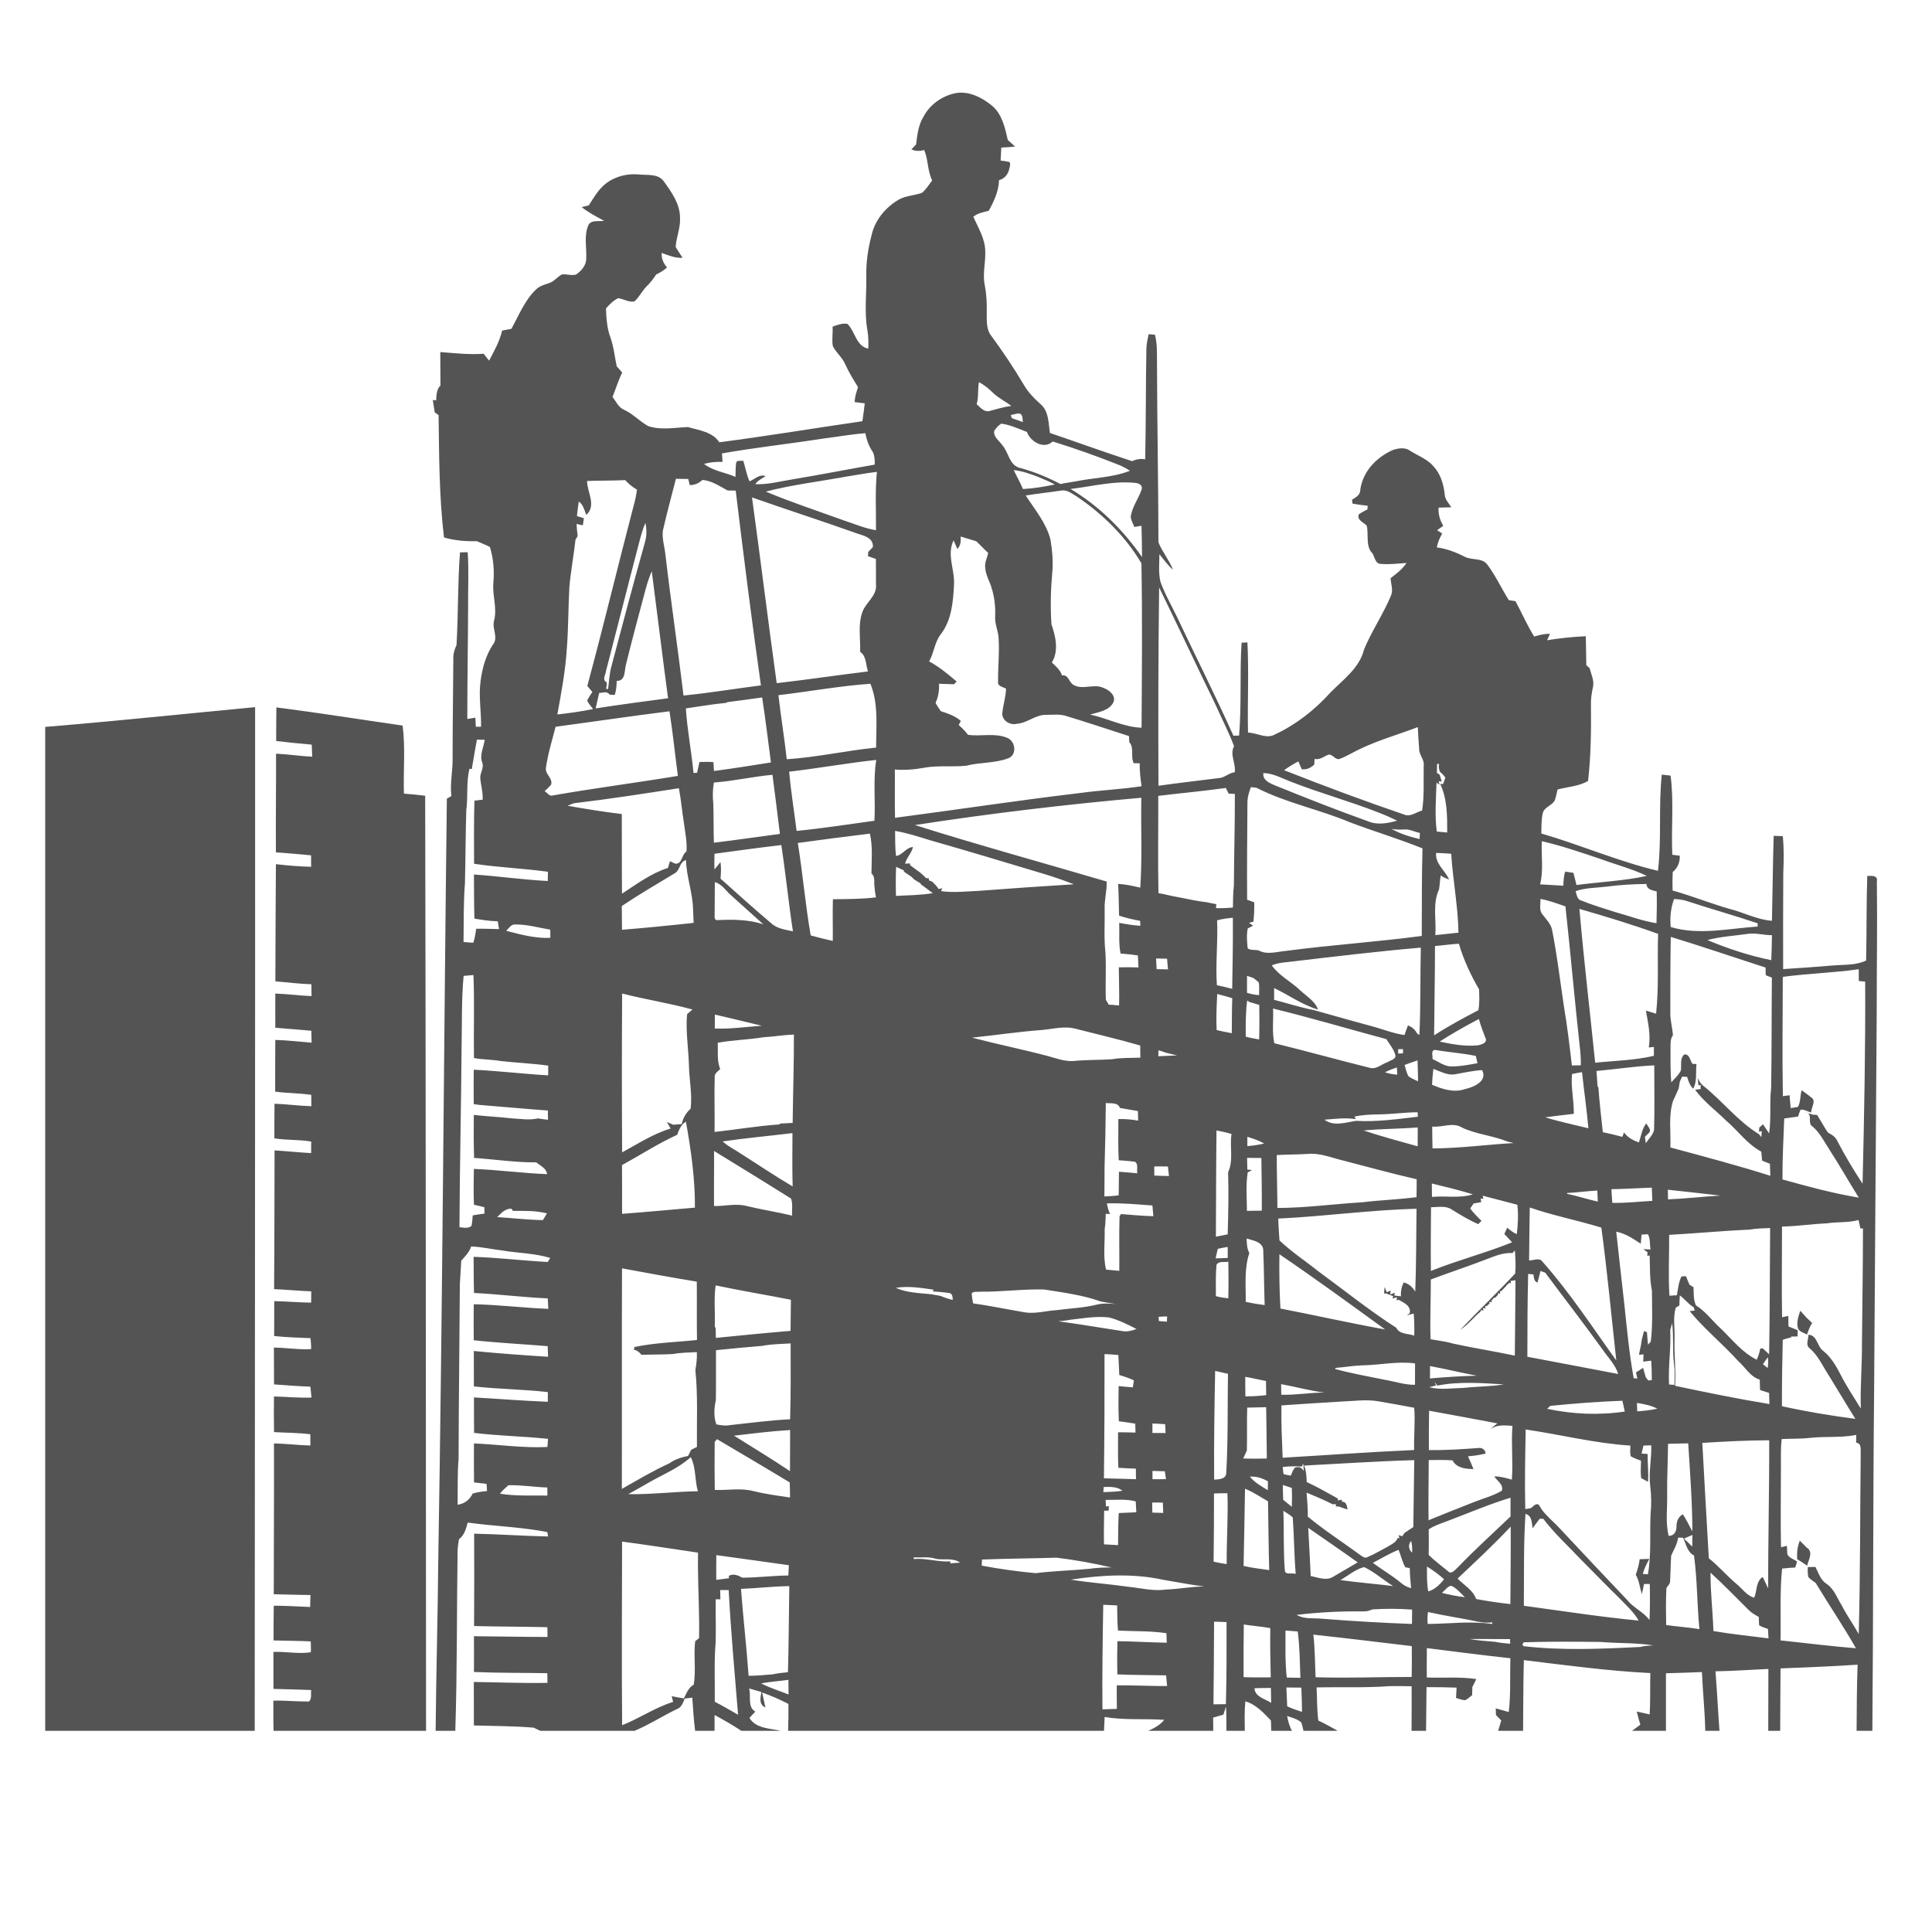 <svg version="1.2" preserveAspectRatio="xMidYMid meet" height="150" viewBox="0 0 112.5 112.5" zoomAndPan="magnify" width="150" xmlns:xlink="http://www.w3.org/1999/xlink" xmlns="http://www.w3.org/2000/svg"><defs><clipPath id="35b4ecd101"><path d="M 25 5.273 L 109.406 5.273 L 109.406 100.848 L 25 100.848 Z M 25 5.273"></path></clipPath><clipPath id="1a6ad0ab0a"><path d="M 2.633 41 L 15 41 L 15 100.848 L 2.633 100.848 Z M 2.633 41"></path></clipPath><clipPath id="7edec14828"><path d="M 15 41 L 25 41 L 25 100.848 L 15 100.848 Z M 15 41"></path></clipPath></defs><g id="c64c21d9a1"><g clip-path="url(#35b4ecd101)" clip-rule="nonzero"><path d="M 53.777 6.793 C 54.148 6.086 54.855 5.586 55.633 5.426 C 56.414 5.281 57.172 5.672 57.762 6.152 C 58.355 6.645 58.52 7.438 58.684 8.152 C 58.824 8.277 58.969 8.406 59.109 8.535 C 58.84 8.562 58.57 8.582 58.305 8.594 C 58.293 8.848 58.281 9.098 58.266 9.348 C 58.441 9.371 58.613 9.395 58.789 9.434 C 58.867 9.602 58.773 9.777 58.738 9.949 C 58.645 10.219 58.453 10.414 58.172 10.492 C 58.16 11.125 57.875 11.727 57.574 12.273 C 57.262 12.355 56.934 12.41 56.676 12.621 C 56.965 13.273 57.371 13.914 57.371 14.648 C 57.395 15.305 57.203 15.961 57.344 16.613 C 57.445 17.141 57.473 17.68 57.457 18.215 C 57.465 18.672 57.418 19.184 57.727 19.562 C 58.391 20.465 59.016 21.398 59.59 22.363 C 59.848 22.82 60.211 23.195 60.602 23.543 C 61.078 23.957 61.047 24.637 61.137 25.211 C 62.734 25.754 64.324 26.332 65.926 26.855 C 66.16 26.738 66.418 26.699 66.684 26.746 C 66.73 24.594 66.715 22.441 66.754 20.293 C 66.762 20.008 66.828 19.734 66.883 19.461 C 66.973 19.469 67.16 19.48 67.25 19.488 C 67.387 19.992 67.367 20.52 67.371 21.035 C 67.379 24.551 67.449 28.066 67.457 31.582 C 67.68 32.137 68.082 32.613 68.305 33.176 C 67.996 32.914 67.766 32.582 67.512 32.273 C 67.512 32.809 67.445 33.355 67.574 33.879 C 67.832 34.605 68.227 35.27 68.555 35.961 C 69.637 38.258 70.785 40.523 71.82 42.84 C 71.902 42.84 72.066 42.836 72.152 42.832 C 72.301 41.035 72.184 39.227 72.297 37.426 C 72.41 37.418 72.523 37.414 72.637 37.406 C 72.727 39.156 72.633 40.91 72.672 42.66 C 73.207 42.668 73.75 43.062 74.266 42.754 C 75.492 42.18 76.578 41.32 77.48 40.316 C 78.223 39.566 79.168 38.891 79.43 37.812 C 79.875 36.742 80.539 35.773 80.988 34.703 C 81.145 34.371 80.992 34.012 80.973 33.668 C 81.312 33.41 81.66 33.148 81.898 32.781 C 81.402 32.816 80.906 32.879 80.41 32.836 C 80.09 32.836 80.051 32.457 79.93 32.238 C 79.496 31.812 79.711 31.148 79.586 30.613 C 79.41 30.41 78.996 30.293 79.121 29.953 C 79.277 29.836 79.457 29.75 79.629 29.66 C 79.629 29.605 79.637 29.504 79.637 29.449 C 79.344 29.418 79.051 29.379 78.758 29.328 C 78.75 29.273 78.734 29.156 78.727 29.098 C 78.957 28.961 79.219 28.816 79.211 28.508 C 79.359 27.426 80.191 26.586 81.164 26.18 C 81.457 26.098 81.809 26.047 82.078 26.227 C 82.551 26.535 83.113 26.723 83.484 27.168 C 83.887 27.605 84.059 28.195 84.125 28.773 C 84.129 29.078 84.359 29.297 84.512 29.539 C 84.262 29.547 84.016 29.551 83.766 29.559 C 83.746 29.934 83.844 30.297 84.043 30.617 C 83.922 30.703 83.801 30.789 83.68 30.875 C 83.754 30.922 83.902 31.02 83.98 31.066 C 83.832 31.32 83.719 31.59 83.664 31.875 C 84.23 31.949 84.766 32.152 85.273 32.41 C 85.691 32.641 86.301 32.457 86.609 32.879 C 87.094 33.527 87.43 34.266 87.859 34.949 C 87.988 34.969 88.117 34.984 88.246 35.004 C 88.613 35.688 88.922 36.406 89.336 37.066 C 89.633 36.977 89.938 36.898 90.254 36.91 C 90.195 37.035 90.141 37.156 90.086 37.281 C 90.828 37.16 91.586 37.082 92.34 37.047 C 92.355 37.609 92.359 38.172 92.371 38.734 C 92.418 38.777 92.516 38.867 92.566 38.91 C 92.652 39.277 92.852 39.641 92.754 40.027 C 92.684 40.359 92.629 40.695 92.641 41.035 C 92.656 42.516 92.641 44.004 92.473 45.473 C 91.934 45.793 91.289 45.812 90.695 45.973 C 90.645 46.188 90.605 46.41 90.527 46.617 C 90.363 46.918 89.922 46.992 89.836 47.348 C 89.746 47.734 89.762 48.137 89.75 48.535 C 92.031 49.195 94.227 50.16 96.543 50.707 C 96.766 48.848 96.566 46.965 96.766 45.105 C 96.938 45.121 97.105 45.145 97.277 45.164 C 97.48 46.691 97.305 48.238 97.379 49.773 C 97.523 49.789 97.668 49.809 97.812 49.828 C 97.832 50.199 97.688 50.539 97.402 50.781 C 97.383 51.141 97.383 51.496 97.395 51.855 C 98.508 52.164 99.578 52.598 100.688 52.918 C 101.527 53.125 102.309 53.555 103.18 53.617 C 103.219 51.969 103.23 50.32 103.281 48.672 C 103.457 48.676 103.637 48.68 103.812 48.688 C 103.883 49.406 103.871 50.129 103.84 50.852 C 103.832 52.711 103.824 54.57 103.832 56.43 C 104.816 56.367 105.805 56.301 106.789 56.215 C 107.418 56.164 108.078 56.215 108.664 55.93 C 108.699 54.289 108.676 52.648 108.73 51.008 C 108.973 51.004 109.363 50.949 109.289 51.328 C 109.324 53.867 109.277 56.406 109.281 58.949 C 109.223 66.309 109.184 73.672 109.129 81.031 C 109.062 87.613 109.086 94.199 109.027 100.785 L 108.109 100.785 C 108.117 99.5 108.121 98.215 108.168 96.934 C 106.676 97.035 105.176 97.09 103.68 97.152 C 103.668 98.363 103.668 99.574 103.66 100.785 L 102.965 100.785 C 102.965 99.582 102.969 98.383 102.973 97.184 C 101.945 97.227 100.918 97.305 99.891 97.32 C 99.984 98.473 100.039 99.629 100.125 100.785 L 99.297 100.785 C 99.273 99.641 99.152 98.504 99.102 97.363 C 98.402 97.391 97.703 97.418 97.008 97.434 C 97.008 98.551 97.008 99.664 97.008 100.785 L 95.035 100.785 C 95.195 100.664 95.352 100.547 95.516 100.43 C 95.445 100.176 95.367 99.918 95.305 99.664 C 95.555 99.715 95.809 99.77 96.059 99.832 C 96.109 99.027 96.078 98.223 96.098 97.422 C 93.633 97.301 91.184 96.965 88.734 96.668 C 88.695 98.039 88.703 99.41 88.688 100.785 L 87.234 100.785 C 87.301 100.582 87.359 100.383 87.418 100.18 C 87.312 100.074 87.211 99.969 87.109 99.867 C 87.105 99.734 87.102 99.605 87.098 99.477 C 87.348 99.551 87.602 99.621 87.855 99.691 C 87.977 98.652 87.918 97.602 87.949 96.559 C 86.324 96.383 84.703 96.172 83.086 95.969 C 83.078 96.539 83.078 97.109 83.082 97.68 C 84.043 97.719 85.012 97.625 85.965 97.773 C 85.891 97.93 85.812 98.086 85.734 98.242 C 85.727 98.395 85.723 98.551 85.723 98.707 C 85.586 98.812 85.465 98.945 85.301 99.004 C 85.121 98.988 84.953 98.922 84.785 98.871 C 84.793 98.668 84.805 98.469 84.816 98.27 C 84.23 98.246 83.648 98.242 83.066 98.242 C 83.059 99.09 83.051 99.938 83.039 100.785 L 82.195 100.785 C 82.195 99.918 82.207 99.055 82.199 98.191 C 81.77 98.18 81.34 98.176 80.91 98.184 C 79.496 98.289 78.078 98.227 76.664 98.258 C 76.699 98.898 76.68 99.547 76.766 100.188 C 77.152 100.367 77.523 100.578 77.898 100.785 L 75.902 100.785 C 75.859 100.617 75.832 100.449 75.77 100.293 C 75.539 100.09 75.23 100.023 74.949 99.922 C 75.004 100.219 75.078 100.52 75.234 100.785 L 74.023 100.785 C 74.016 100.578 74.023 100.375 74 100.176 C 73.57 99.734 73.129 99.242 72.516 99.07 C 72.461 99.641 72.477 100.211 72.484 100.785 L 71.414 100.785 C 71.414 100.312 71.414 99.844 71.391 99.379 C 71.336 99.531 71.289 99.688 71.238 99.844 C 71.039 99.902 70.84 99.957 70.641 100.016 C 70.645 100.27 70.645 100.527 70.648 100.785 L 66.863 100.785 C 67.211 100.629 67.555 100.449 67.793 100.145 C 66.637 100.066 65.473 100.176 64.324 99.98 C 64.309 100.246 64.297 100.516 64.285 100.785 L 45.891 100.785 C 45.91 100.262 45.914 99.742 45.91 99.219 C 45.414 98.965 44.906 98.738 44.379 98.555 C 44.441 98.844 44.508 99.129 44.57 99.422 C 44.168 99.254 44.285 98.848 44.336 98.527 C 44.098 98.453 43.859 98.387 43.621 98.32 C 43.75 98.766 43.504 99.391 43.984 99.668 C 43.867 99.785 43.754 99.91 43.641 100.035 C 44.02 100.66 44.828 100.637 45.461 100.785 L 43.168 100.785 C 42.664 100.449 42.141 100.152 41.609 99.863 C 41.605 100.168 41.605 100.477 41.609 100.785 L 40.477 100.785 C 40.391 100.141 40.363 99.496 40.312 98.852 C 40.164 98.867 40.016 98.887 39.871 98.906 C 39.77 99.141 39.688 99.43 39.414 99.52 C 38.582 99.922 37.805 100.426 36.953 100.785 L 31.469 100.785 C 31.336 100.727 31.207 100.668 31.082 100.602 C 29.922 100.504 28.758 100.508 27.594 100.473 C 27.59 99.629 27.59 98.785 27.59 97.941 C 29.02 97.957 30.449 98.023 31.879 97.992 C 31.875 97.801 31.875 97.613 31.871 97.43 C 30.445 97.402 29.02 97.422 27.598 97.359 C 27.598 96.664 27.605 95.969 27.598 95.277 C 29.027 95.285 30.453 95.32 31.883 95.32 C 31.879 95.129 31.875 94.941 31.871 94.75 C 30.449 94.719 29.027 94.719 27.605 94.684 C 27.613 92.891 27.621 91.098 27.609 89.305 C 29.047 89.336 30.48 89.438 31.918 89.469 C 31.906 89.402 31.879 89.273 31.867 89.211 C 30.34 88.914 28.777 88.871 27.234 88.66 C 27.137 89.016 27.043 89.395 26.727 89.629 C 26.684 89.867 26.648 90.109 26.645 90.355 C 26.594 93.832 26.625 97.309 26.512 100.785 L 25.367 100.785 C 25.395 97.469 25.492 94.156 25.52 90.844 C 25.77 76.066 25.84 61.285 26.02 46.504 C 26.086 46.465 26.219 46.391 26.285 46.355 C 26.191 45.602 26.375 44.859 26.355 44.105 C 26.355 42.184 26.387 40.258 26.398 38.336 C 26.387 38.066 26.469 37.805 26.582 37.566 C 26.688 35.77 26.648 33.961 26.785 32.164 C 26.934 32.16 27.086 32.16 27.234 32.156 C 27.305 33.191 27.25 34.23 27.258 35.27 C 27.25 37.469 27.211 39.668 27.211 41.867 C 27.367 41.84 27.523 41.816 27.68 41.789 C 27.688 41.965 27.699 42.141 27.707 42.32 C 27.785 42.32 27.938 42.316 28.012 42.316 C 28.027 41.418 27.859 40.52 27.988 39.625 C 28.086 38.891 28.293 38.152 28.707 37.531 C 29.039 37.117 28.629 36.59 28.773 36.125 C 28.961 35.391 28.656 34.656 28.73 33.914 C 28.789 33.223 28.734 32.516 28.527 31.852 C 28.285 31.719 28.02 31.629 27.766 31.512 C 27.121 31.531 26.477 31.477 25.855 31.297 C 25.57 28.934 25.57 26.547 25.539 24.172 C 25.48 24.133 25.371 24.047 25.312 24.008 C 25.277 23.766 25.242 23.527 25.203 23.289 C 25.254 23.297 25.352 23.309 25.398 23.316 C 25.414 23.012 25.414 22.68 25.648 22.445 C 25.648 21.797 25.641 21.148 25.637 20.5 C 26.477 20.562 27.316 20.664 28.16 20.598 C 28.266 20.734 28.371 20.867 28.48 21 C 28.777 20.438 29.094 19.875 29.238 19.25 C 29.418 19.215 29.598 19.184 29.777 19.148 C 30.215 18.363 30.551 17.484 31.215 16.855 C 31.41 16.656 31.688 16.582 31.941 16.496 C 32.246 16.41 32.441 16.137 32.707 15.984 C 32.984 15.938 33.27 16.066 33.539 15.988 C 33.859 15.777 34.148 15.438 34.137 15.031 C 34.164 14.402 34 13.742 34.25 13.137 C 34.402 12.773 34.871 12.918 35.176 12.855 C 34.727 12.617 34.27 12.379 33.871 12.059 C 33.977 12.035 34.184 11.984 34.285 11.961 C 34.566 11.516 34.836 11.047 35.25 10.711 C 35.801 10.27 36.527 10.09 37.223 10.16 C 37.707 10.211 38.301 10.102 38.641 10.543 C 39.098 11.18 39.602 11.871 39.598 12.691 C 39.629 13.27 39.379 13.812 39.344 14.379 C 39.465 14.598 39.617 14.797 39.746 15.012 C 39.316 15.035 38.922 14.871 38.531 14.727 C 38.504 15.051 38.633 15.336 38.844 15.574 C 38.652 15.746 38.438 15.875 38.211 15.98 C 38.051 16.23 37.867 16.469 37.652 16.676 C 37.387 16.941 37.227 17.297 36.945 17.551 C 36.613 17.617 36.316 17.406 35.996 17.363 C 35.715 17.496 35.488 17.73 35.285 17.961 C 35.305 18.527 35.344 19.105 35.543 19.645 C 35.738 20.188 35.793 20.766 35.91 21.328 C 36.02 21.445 36.125 21.57 36.23 21.695 C 36.004 22.148 35.859 22.641 35.668 23.109 C 35.871 23.379 36.016 23.73 36.348 23.867 C 36.867 24.102 37.25 24.543 37.746 24.812 C 38.492 25.062 39.285 24.898 40.051 24.867 C 40.699 25.055 41.484 25.141 41.887 25.754 C 44.672 25.391 47.441 24.93 50.219 24.527 C 50.27 24.18 50.312 23.836 50.355 23.488 C 50.16 23.465 49.965 23.441 49.77 23.414 C 49.766 23.109 49.879 22.824 49.961 22.539 C 49.691 22.102 49.422 21.668 49.211 21.199 C 49.043 20.805 48.684 20.535 48.496 20.156 C 48.43 19.781 48.508 19.398 48.48 19.02 C 48.758 18.926 49.043 18.805 49.344 18.859 C 49.801 19.301 49.844 20.16 50.559 20.301 C 50.578 19.93 50.566 19.562 50.504 19.199 C 50.328 18.184 50.461 17.152 50.445 16.129 C 50.422 15.301 50.543 14.473 50.758 13.672 C 50.957 12.793 51.582 12.059 52.352 11.613 C 52.762 11.391 53.25 11.383 53.684 11.23 C 53.93 11.027 54.094 10.75 54.281 10.504 C 54 9.949 54.059 9.305 53.816 8.734 C 53.562 8.809 53.309 8.809 53.07 8.699 C 53.137 8.625 53.273 8.48 53.344 8.41 C 53.414 7.855 53.473 7.277 53.777 6.793 M 57.004 22.254 C 56.922 22.676 56.996 23.117 56.871 23.535 C 57.074 23.715 57.285 23.992 57.59 23.941 C 58.02 23.824 58.445 23.695 58.887 23.637 C 58.547 23.371 58.148 23.188 57.836 22.887 C 57.586 22.645 57.316 22.41 57.004 22.254 M 58.859 24.168 C 58.875 24.215 58.902 24.305 58.914 24.348 C 59.129 24.426 59.348 24.504 59.562 24.578 C 59.531 24.402 59.582 24.148 59.363 24.078 C 59.191 24.066 59.027 24.137 58.859 24.168 M 57.898 25.082 C 57.82 25.441 58.188 25.656 58.363 25.922 C 58.738 26.336 58.758 27.074 59.375 27.242 C 60.203 27.457 60.992 27.793 61.75 28.184 C 62.043 28.121 62.34 28.082 62.637 28.031 C 63.688 27.812 64.793 27.812 65.801 27.41 C 65.602 27.293 65.402 27.172 65.188 27.086 C 63.91 26.574 62.613 26.117 61.301 25.707 C 60.793 26.188 60 25.723 59.797 25.152 C 59.309 24.965 58.824 24.738 58.309 24.668 C 58.137 24.766 58.008 24.918 57.898 25.082 M 47.898 25.543 C 45.949 25.848 43.984 26.059 42.039 26.402 C 42.051 26.566 42.062 26.73 42.074 26.895 C 41.707 26.883 41.344 26.914 40.992 27.012 C 41.516 27.426 42.223 27.504 42.828 27.77 C 42.84 27.484 42.824 27.199 42.871 26.922 C 42.945 26.777 43.152 26.863 43.281 26.824 C 43.402 27.223 43.473 27.641 43.641 28.027 C 43.957 27.91 44.215 27.59 44.582 27.723 C 44.371 27.867 44.125 27.973 43.98 28.195 C 44.73 28.223 45.457 28.02 46.188 27.906 C 47.773 27.641 49.352 27.332 50.934 27.055 C 50.941 26.812 50.934 26.562 50.832 26.332 C 50.602 26.004 50.461 25.621 50.391 25.227 C 49.555 25.285 48.73 25.441 47.898 25.543 M 59.027 27.371 C 59.203 27.742 59.41 28.098 59.566 28.477 C 60.191 28.441 60.812 28.34 61.426 28.211 C 61.105 28.043 60.773 27.902 60.441 27.766 C 59.984 27.59 59.516 27.426 59.027 27.371 M 49.246 27.758 C 47.695 28.043 46.121 28.227 44.594 28.625 C 46.07 29.246 47.598 29.746 49.105 30.293 C 49.734 30.5 50.352 30.766 51.008 30.875 C 51.02 29.742 50.949 28.605 51.062 27.477 C 50.453 27.547 49.852 27.664 49.246 27.758 M 39.359 27.879 C 39.105 28.887 38.824 29.891 38.598 30.906 C 38.543 31.371 38.699 31.832 38.746 32.289 C 39.066 35.031 39.473 37.762 39.801 40.5 C 41.309 40.355 42.805 40.098 44.309 39.91 C 43.773 36.133 43.297 32.352 42.84 28.566 C 42.684 28.566 42.527 28.562 42.375 28.562 C 41.898 28.32 41.453 27.984 40.898 27.949 C 40.695 28.141 40.445 28.25 40.164 28.246 C 40.141 28.156 40.102 27.98 40.078 27.891 C 39.84 27.883 39.598 27.879 39.359 27.879 M 34.184 28.008 C 34.188 28.656 34.75 29.441 34.137 29.984 C 34.027 29.707 33.965 29.387 33.703 29.203 C 33.656 29.484 33.629 29.77 33.594 30.051 C 33.73 30.09 33.863 30.133 34 30.176 C 33.98 30.312 33.957 30.449 33.938 30.59 C 33.848 30.57 33.664 30.527 33.574 30.508 C 33.586 30.746 33.605 30.98 33.637 31.215 C 33.605 31.266 33.543 31.367 33.512 31.422 C 33.41 32.336 33.238 33.246 33.156 34.164 C 33.086 35.352 33.102 36.547 33.008 37.738 C 32.93 39.039 32.688 40.324 32.453 41.605 C 33.152 41.523 33.848 41.43 34.535 41.289 C 34.418 41.121 34.262 40.977 34.191 40.785 C 34.277 40.613 34.391 40.457 34.492 40.293 C 34.395 40.176 34.297 40.059 34.199 39.941 C 35.148 36.43 35.996 32.887 36.918 29.367 C 36.996 29.086 37.055 28.801 37.09 28.512 C 36.828 28.367 36.605 28.172 36.406 27.957 C 35.668 27.996 34.922 27.977 34.184 28.008 M 62.34 28.473 C 64.004 29.465 65.395 30.855 66.5 32.438 C 66.5 31.828 66.484 31.223 66.469 30.617 C 66.328 30.641 66.191 30.66 66.051 30.684 C 65.98 30.492 65.875 30.316 65.84 30.117 C 65.906 29.535 66.285 29.059 66.473 28.516 C 66.547 28.281 66.383 28.18 66.188 28.129 C 64.895 27.973 63.621 28.324 62.34 28.473 M 59.727 28.852 C 60.258 29.672 60.922 30.449 61.168 31.418 C 61.277 32.078 61.34 32.758 61.266 33.426 C 61.18 34.398 61.16 35.383 61.227 36.355 C 61.469 37.066 61.664 37.887 61.25 38.578 C 61.484 38.797 61.742 39.012 61.84 39.332 C 62.23 39.258 62.238 39.762 62.535 39.895 C 63.062 40.184 63.699 39.797 64.242 40.051 C 64.582 40.172 65.008 40.5 64.828 40.906 C 64.574 41.398 63.953 41.461 63.477 41.609 C 64.488 41.824 65.43 42.34 66.473 42.375 C 66.492 39.184 66.523 35.992 66.465 32.801 C 65.543 31.242 64.211 29.93 62.715 28.922 C 62.426 28.75 62.125 28.488 61.766 28.57 C 61.09 28.672 60.406 28.742 59.727 28.852 M 43.789 28.965 C 44.285 32.566 44.727 36.18 45.227 39.781 C 47.004 39.578 48.77 39.312 50.543 39.098 C 50.406 38.719 50.461 38.199 50.086 37.957 C 50.113 37.18 49.945 36.371 50.223 35.621 C 50.43 35.062 51.078 34.684 51.008 34.035 C 51.016 33.535 51 33.043 51.004 32.547 C 50.848 32.492 50.695 32.441 50.543 32.387 C 50.547 32.324 50.551 32.203 50.555 32.141 C 50.645 32.043 50.738 31.949 50.828 31.855 C 50.867 31.254 50.195 31.18 49.77 31.016 C 47.785 30.309 45.777 29.664 43.789 28.965 M 37.582 30.445 C 37.406 30.852 37.297 31.277 37.188 31.703 C 36.543 34.164 35.926 36.625 35.285 39.082 C 35.273 39.27 35.074 39.539 35.262 39.684 L 35.328 39.738 C 35.332 39.777 35.336 39.855 35.336 39.895 C 35.305 39.973 35.254 40.211 35.41 40.102 C 35.469 39.68 35.484 39.25 35.594 38.836 C 36.234 36.422 36.871 34.008 37.547 31.605 C 37.66 31.227 37.664 30.828 37.582 30.445 M 55.938 31.242 C 55.953 31.5 55.949 31.77 55.746 31.961 C 55.672 31.793 55.598 31.629 55.527 31.465 C 55.117 32.297 55.602 33.172 55.551 34.039 C 55.504 35.023 55.418 36.09 54.801 36.906 C 54.418 37.371 54.398 38.004 54.102 38.512 C 54.688 38.828 55.199 39.254 55.707 39.684 C 55.668 39.723 55.586 39.805 55.547 39.844 C 55.254 39.832 54.965 39.824 54.676 39.816 C 54.703 40.199 54.641 40.578 54.477 40.926 C 54.559 41.098 54.68 41.254 54.785 41.414 C 55.195 41.543 55.625 41.691 55.949 41.98 C 55.922 42.039 55.855 42.16 55.824 42.219 C 56.027 42.387 56.207 42.582 56.367 42.789 C 57.121 42.895 57.922 42.664 58.641 42.961 C 59.129 43.145 59.238 43.945 58.719 44.152 C 57.934 44.453 57.066 44.379 56.254 44.59 C 55.441 44.668 54.613 44.559 53.805 44.707 C 53.242 44.812 52.672 44.855 52.105 44.809 C 52.117 45.746 52.094 46.684 52.117 47.621 C 55.703 47.152 59.277 46.605 62.867 46.18 C 64.066 46.012 65.277 45.965 66.473 45.781 C 66.406 45.336 66.359 44.891 66.363 44.445 C 66.277 44.445 66.102 44.441 66.016 44.441 C 65.816 44.059 66.066 43.535 65.758 43.223 C 65.75 43.102 65.746 42.98 65.742 42.863 C 64.496 42.457 63.254 42.047 62.004 41.668 C 61.648 41.578 61.281 41.625 60.922 41.625 C 60.297 41.609 59.816 42.109 59.199 42.148 C 58.816 42.242 58.34 41.961 58.363 41.535 C 58.41 41.055 58.566 40.59 58.582 40.105 C 58.41 39.992 58.074 39.973 58.117 39.695 C 58.105 38.875 58.203 38.059 58.152 37.238 C 58.152 36.773 57.91 36.344 57.949 35.875 C 57.969 35.34 57.914 34.805 57.758 34.293 C 57.648 33.875 57.395 33.504 57.371 33.066 C 57.324 32.762 57.48 32.488 57.543 32.199 C 57.301 31.984 57.09 31.738 56.852 31.52 C 56.551 31.418 56.238 31.34 55.938 31.242 M 37.953 33.266 C 37.809 33.594 37.695 33.934 37.602 34.281 C 37.207 35.754 36.812 37.23 36.445 38.715 C 36.352 39.066 36.434 39.66 35.91 39.648 C 35.906 39.922 35.883 40.203 35.797 40.465 C 35.723 40.461 35.578 40.453 35.508 40.449 L 35.434 40.379 C 35.277 40.246 35.066 40.355 34.891 40.348 C 34.82 40.648 34.754 40.949 34.684 41.25 C 36.086 41.035 37.496 40.84 38.902 40.66 C 38.57 38.199 38.273 35.73 37.953 33.266 M 67.496 34.207 C 67.445 38.055 67.441 41.906 67.457 45.754 C 68.625 45.59 69.793 45.457 70.965 45.309 C 71.309 45.297 71.551 45 71.898 44.969 C 71.98 44.449 71.59 43.945 71.859 43.453 C 71.543 42.609 71.125 41.812 70.758 40.988 C 69.66 38.73 68.598 36.461 67.496 34.207 M 45.328 40.48 C 45.469 41.727 45.676 42.965 45.812 44.211 C 47.559 44.098 49.277 43.707 51.016 43.531 C 51.016 42.285 51.164 41 50.684 39.816 C 48.891 39.941 47.117 40.27 45.328 40.48 M 42.344 40.887 L 42.277 40.93 C 41.492 41 40.719 41.141 39.938 41.25 C 40.016 42.508 40.266 43.75 40.383 45.008 C 40.434 45.004 40.539 45.004 40.59 45 C 40.633 44.793 40.68 44.582 40.73 44.371 C 41 44.359 41.273 44.359 41.543 44.379 C 41.555 44.547 41.566 44.719 41.574 44.895 C 42.684 44.75 43.789 44.57 44.891 44.398 C 44.727 43.137 44.574 41.871 44.379 40.613 C 43.703 40.711 43.023 40.797 42.344 40.887 M 32.352 42.32 C 32.148 43.117 31.902 43.902 31.789 44.715 C 31.727 45.082 32.207 45.312 32.09 45.691 C 31.98 45.832 31.84 45.945 31.715 46.07 C 31.867 46.156 31.996 46.395 32.203 46.316 C 34.617 45.891 37.055 45.582 39.473 45.18 C 39.305 43.926 39.18 42.668 38.984 41.418 C 36.77 41.695 34.562 42.023 32.352 42.32 M 78.719 43.855 C 78.473 43.98 78.23 44.117 77.969 44.203 C 77.723 44.234 77.598 43.898 77.348 43.945 C 77.086 44.051 76.848 44.266 76.547 44.191 C 76.543 44.273 76.535 44.434 76.531 44.516 C 76.332 44.715 76.086 44.828 75.801 44.793 C 75.73 44.641 75.668 44.488 75.605 44.336 C 75.316 44.488 75.035 44.656 74.77 44.848 C 77.113 45.773 79.477 46.652 81.859 47.465 C 82.191 47.535 82.492 47.277 82.809 47.199 C 82.945 46.34 82.883 45.465 82.902 44.598 C 82.957 44.23 82.629 43.965 82.637 43.605 C 82.602 43.184 82.578 42.762 82.559 42.34 C 81.273 42.828 79.93 43.191 78.719 43.855 M 27.77 43.07 C 27.676 43.605 27.578 44.137 27.488 44.676 L 27.48 44.781 L 27.34 44.762 C 27.137 45.551 27.262 46.371 27.152 47.172 C 27.109 48.586 27.109 50.004 27.074 51.422 C 26.984 52.562 27.008 53.707 26.992 54.852 C 27.184 54.867 27.371 54.887 27.562 54.895 C 27.648 54.633 27.688 54.355 27.73 54.082 C 28.176 54.07 28.617 54.094 29.059 54.102 C 29.031 53.949 29.008 53.797 28.984 53.645 C 28.523 53.637 28.074 53.566 27.625 53.492 C 27.598 52.637 27.605 51.777 27.598 50.922 C 29.031 51.02 30.457 51.227 31.895 51.301 C 31.895 51.168 31.902 50.895 31.906 50.762 C 30.477 50.566 29.031 50.512 27.605 50.297 C 27.602 49.07 27.59 47.844 27.625 46.621 C 27.785 46.602 27.941 46.582 28.105 46.566 C 28.129 46.145 28.008 45.742 27.965 45.328 C 27.941 45.008 28.199 44.719 28.082 44.406 C 27.906 43.957 28.168 43.52 28.223 43.078 C 28.109 43.078 27.883 43.074 27.77 43.07 M 45.953 44.934 C 46.055 46.09 46.242 47.234 46.387 48.383 C 47.902 48.238 49.406 47.996 50.918 47.793 C 50.984 46.613 50.836 45.422 51.023 44.25 C 49.328 44.434 47.648 44.738 45.953 44.934 M 83.68 44.48 C 83.676 44.656 83.672 44.828 83.672 45.004 C 83.711 45.031 83.793 45.086 83.832 45.113 C 83.863 45.211 83.922 45.41 83.953 45.508 L 83.77 45.496 L 83.824 45.691 L 83.648 45.578 C 83.617 46.527 83.539 47.477 83.664 48.422 C 83.867 48.441 84.066 48.457 84.27 48.477 C 84.273 47.52 84.277 46.527 83.863 45.645 L 84.027 45.656 C 84.062 45.562 84.129 45.379 84.164 45.285 C 84.078 45.156 83.98 45.043 83.855 44.953 C 83.785 44.812 83.766 44.656 83.797 44.488 C 83.77 44.484 83.707 44.484 83.68 44.48 M 73.566 45.016 C 73.512 45.43 73.918 45.594 74.227 45.727 C 76.035 46.461 77.848 47.176 79.684 47.832 C 80.219 48.055 80.809 47.938 81.352 47.789 C 80.996 47.609 80.633 47.453 80.266 47.312 C 78.578 46.648 76.824 46.172 75.141 45.508 C 74.625 45.312 74.129 45.023 73.566 45.016 M 41.57 45.566 C 41.496 45.977 41.492 46.391 41.535 46.801 C 41.562 47.559 41.543 48.312 41.57 49.07 C 42.855 48.918 44.133 48.727 45.414 48.559 C 45.277 47.41 45.129 46.262 44.98 45.117 C 43.84 45.219 42.715 45.484 41.57 45.566 M 33.418 46.773 C 33.324 46.809 33.141 46.883 33.047 46.918 C 34.094 47.105 35.148 47.273 36.207 47.402 C 36.215 48.945 36.203 50.492 36.219 52.039 C 37.074 51.48 37.91 50.852 38.895 50.539 C 38.93 50.406 38.973 50.277 39.012 50.148 C 39.086 50.184 39.234 50.254 39.312 50.289 C 39.73 50.34 39.68 49.77 39.973 49.582 C 40.02 49.039 39.898 48.504 39.832 47.969 C 39.715 47.281 39.664 46.582 39.531 45.898 C 37.496 46.215 35.461 46.531 33.418 46.773 M 67.445 46.344 C 67.453 48.234 67.418 50.125 67.457 52.012 C 67.512 52.02 67.629 52.039 67.684 52.047 C 68.047 52.137 68.418 52.211 68.785 52.277 C 69.273 52.379 69.762 52.477 70.258 52.535 C 70.445 52.578 70.637 52.617 70.828 52.648 C 70.824 52.707 70.812 52.82 70.805 52.879 C 71.133 52.891 71.465 52.875 71.793 52.844 C 71.805 52.426 71.793 52.008 71.848 51.594 C 71.859 49.805 71.91 48.02 71.906 46.23 C 71.816 46.227 71.637 46.219 71.547 46.215 C 71.488 46.105 71.434 45.996 71.379 45.883 C 70.07 46.066 68.754 46.184 67.445 46.344 M 72.844 45.832 C 72.719 46.137 72.629 46.465 72.637 46.797 C 72.629 48.664 72.602 50.527 72.621 52.391 C 72.758 52.441 72.895 52.492 73.035 52.543 C 73.039 52.918 73.031 53.297 72.984 53.672 C 72.922 53.688 72.793 53.719 72.73 53.734 C 72.809 53.789 72.887 53.844 72.969 53.902 L 72.656 54.062 C 72.578 54.441 72.613 54.836 72.652 55.219 C 72.828 55.355 73.074 55.293 73.285 55.34 C 73.77 55.617 74.359 55.414 74.883 55.371 C 77.512 55.02 80.16 54.852 82.789 54.5 C 82.801 52.801 82.781 51.102 82.832 49.402 C 81.445 48.84 80.008 48.414 78.609 47.883 C 76.824 47.129 74.891 46.758 73.164 45.871 C 73.059 45.855 72.953 45.844 72.844 45.832 M 53.277 48.043 C 56.973 49.211 60.719 50.234 64.441 51.332 C 64.461 51.871 64.301 52.395 64.324 52.934 C 64.34 53.777 64.273 54.629 64.371 55.473 C 64.422 56.387 64.355 57.309 64.395 58.223 C 64.43 58.277 64.496 58.379 64.527 58.434 L 64.539 58.496 C 64.746 58.512 64.953 58.531 65.164 58.547 C 65.184 57.809 65.152 57.07 65.148 56.328 C 65.527 56.316 65.91 56.324 66.293 56.332 C 66.281 56.098 66.273 55.863 66.258 55.633 C 65.922 55.586 65.586 55.551 65.25 55.523 C 65.129 54.934 65.195 54.336 65.172 53.738 C 65.578 53.816 65.988 53.879 66.402 53.91 C 66.402 53.836 66.395 53.695 66.391 53.621 C 65.977 53.543 65.562 53.453 65.164 53.316 C 65.145 52.699 65.145 52.086 65.109 51.469 C 65.547 51.492 65.977 51.59 66.398 51.688 C 66.516 49.945 66.43 48.195 66.457 46.453 C 62.051 46.844 57.652 47.367 53.277 48.043 M 81.008 48.254 C 81.523 48.551 82.09 48.723 82.664 48.859 C 82.668 48.738 82.676 48.621 82.68 48.5 C 82.375 48.449 82.094 48.27 81.781 48.301 C 81.523 48.305 81.262 48.324 81.008 48.254 M 52.121 48.383 C 52.125 48.867 52.117 49.359 52.176 49.844 C 52.547 49.797 52.758 49.348 53.16 49.32 C 53.09 49.684 52.785 49.934 52.703 50.297 C 52.777 50.289 52.918 50.277 52.988 50.273 L 52.992 50.375 C 53.188 50.52 53.379 50.672 53.582 50.809 C 53.699 50.914 53.82 51.02 53.93 51.133 C 53.969 51.137 54.055 51.148 54.098 51.148 L 54.082 51.254 C 54.133 51.277 54.234 51.32 54.289 51.344 C 54.422 51.477 54.555 51.605 54.656 51.766 C 54.711 51.758 54.812 51.738 54.867 51.727 L 54.801 51.891 C 55.527 51.992 56.258 51.906 56.984 51.875 C 58.832 51.734 60.68 51.605 62.531 51.492 C 61.961 51.27 61.383 51.066 60.797 50.891 C 58.59 50.227 56.383 49.562 54.168 48.93 C 53.492 48.723 52.82 48.5 52.121 48.383 M 46.457 49.086 C 46.746 50.875 46.895 52.684 47.207 54.469 C 47.633 54.59 48.062 54.695 48.492 54.789 C 48.504 53.98 48.473 53.172 48.5 52.363 C 49.34 52.352 50.176 52.355 51.008 52.254 C 50.957 51.996 50.926 51.734 50.906 51.477 C 50.906 51.258 50.938 51.02 50.746 50.863 C 50.746 50.086 50.832 49.305 50.652 48.543 C 49.25 48.715 47.852 48.891 46.457 49.086 M 89.781 48.984 C 89.734 49.824 89.891 50.668 89.68 51.496 C 90.129 51.531 90.582 51.539 91.035 51.574 C 91.035 51.297 91.062 51.02 91.137 50.754 C 91.297 50.777 91.457 50.801 91.617 50.824 C 91.684 51.059 91.742 51.297 91.797 51.535 C 93.16 51.352 94.547 51.297 95.895 51.004 C 95.016 50.582 94.066 50.34 93.156 50.004 C 92.039 49.629 90.926 49.246 89.781 48.984 M 41.605 49.715 C 41.598 50.02 41.59 50.324 41.602 50.633 C 41.719 50.488 41.832 50.34 41.953 50.199 C 42.004 50.516 41.98 50.84 41.957 51.164 C 42.926 52.031 43.895 52.906 44.891 53.746 C 45.234 54.078 45.727 54.133 46.172 54.23 C 45.918 52.562 45.75 50.879 45.496 49.207 C 44.199 49.359 42.902 49.539 41.605 49.715 M 83.625 49.664 C 83.562 50.305 84.148 50.676 84.379 51.211 C 84.203 51.152 84.043 51.078 83.891 50.98 C 83.844 51.25 83.84 51.527 83.793 51.797 C 83.402 52.621 83.648 53.57 83.578 54.453 C 84.027 54.406 84.477 54.359 84.926 54.309 C 84.902 52.77 84.598 51.25 84.504 49.715 C 84.211 49.695 83.918 49.672 83.625 49.664 M 39.301 50.844 C 38.266 51.469 37.215 52.082 36.207 52.758 C 36.211 53.219 36.215 53.68 36.219 54.141 C 37.609 54.027 39 53.891 40.391 53.738 C 40.379 53.469 40.371 53.199 40.355 52.93 C 40.332 51.961 39.969 51.047 39.945 50.082 C 39.562 50.176 39.609 50.664 39.301 50.844 M 52.18 50.477 C 52.156 51.039 52.156 51.602 52.172 52.168 C 52.887 52.129 53.605 52.129 54.316 52.008 C 54.078 51.836 53.848 51.656 53.613 51.484 L 53.613 51.445 C 53.48 51.367 53.352 51.289 53.23 51.207 C 53.188 51.168 53.109 51.09 53.07 51.051 C 52.922 50.953 52.777 50.848 52.625 50.75 L 52.637 50.684 C 52.488 50.613 52.332 50.543 52.18 50.477 M 41.625 51.367 C 41.617 52.012 41.617 52.656 41.613 53.301 C 41.602 53.41 41.617 53.605 41.777 53.578 C 42.676 53.535 43.582 53.539 44.445 53.82 C 43.816 53.266 43.203 52.691 42.574 52.137 C 42.262 51.875 42.043 51.473 41.625 51.367 M 91.746 51.891 C 91.82 52.094 91.828 52.391 92.09 52.441 C 92.727 52.703 93.387 52.895 94.039 53.105 C 94.844 53.328 95.629 53.629 96.457 53.758 C 96.477 53.141 96.484 52.527 96.469 51.91 C 96.223 51.836 95.883 51.805 95.875 51.473 C 95.094 51.48 94.316 51.527 93.543 51.629 C 92.941 51.703 92.324 51.691 91.746 51.891 M 89.699 52.344 C 89.719 52.637 89.602 52.996 89.816 53.242 C 90.023 53.523 90.297 53.777 90.375 54.133 C 90.668 55.609 90.844 57.109 91.066 58.598 C 91.262 59.738 91.395 60.891 91.531 62.043 C 91.703 62.039 91.875 62.035 92.051 62.031 C 92.059 61.66 92.031 61.293 91.988 60.926 C 91.688 58.215 91.453 55.496 91.156 52.781 C 90.676 52.609 90.195 52.438 89.699 52.344 M 97.477 52.352 C 97.289 52.871 97.23 53.426 97.285 53.98 C 98.941 54.477 100.668 54.062 102.352 53.953 C 102.348 53.906 102.344 53.812 102.344 53.762 C 101.02 53.316 99.668 52.941 98.34 52.504 C 98.062 52.406 97.77 52.352 97.477 52.352 M 91.969 52.926 C 92.227 55.914 92.582 58.898 92.887 61.883 C 94.027 61.762 95.184 61.746 96.305 61.48 C 96.305 61.309 96.305 61.137 96.309 60.965 C 96.234 60.973 96.082 60.984 96.008 60.992 C 96.133 60.27 95.965 59.555 95.84 58.848 C 96.035 58.906 96.234 58.965 96.434 59.027 C 96.602 57.484 96.5 55.93 96.551 54.379 C 95.043 53.836 93.508 53.367 91.969 52.926 M 70.871 53.59 C 70.926 54.848 70.773 56.109 70.859 57.367 C 71.16 57.43 71.453 57.504 71.75 57.578 C 71.773 56.199 71.801 54.82 71.789 53.441 C 71.48 53.469 71.168 53.508 70.871 53.59 M 29.473 54.199 C 30.32 54.418 31.168 54.652 32.047 54.609 C 32.047 54.449 32.047 54.293 32.043 54.133 C 31.363 54.02 30.684 53.82 29.988 53.832 C 29.75 53.82 29.633 54.062 29.473 54.199 M 99.422 54.738 C 100.621 55.242 101.867 55.652 103.141 55.91 C 103.164 55.426 103.172 54.941 103.18 54.457 C 102.711 54.457 102.242 54.312 101.773 54.379 C 100.988 54.492 100.191 54.535 99.422 54.738 M 97.289 54.555 C 97.262 56.02 97.262 57.488 97.262 58.957 C 97.25 59.406 97.387 59.84 97.414 60.285 C 97.25 60.5 97.285 60.777 97.273 61.031 C 97.277 61.695 97.258 62.359 97.32 63.023 C 97.516 62.805 97.746 62.605 97.875 62.34 C 97.926 62.027 97.805 61.652 98.066 61.406 C 98.387 61.352 98.41 61.758 98.551 61.949 C 98.609 61.949 98.727 61.953 98.785 61.957 C 98.73 62.438 98.836 62.949 98.598 63.395 C 98.395 63.211 98.316 62.953 98.242 62.707 C 98.168 62.703 98.023 62.695 97.949 62.691 C 97.914 62.766 97.852 62.91 97.816 62.984 C 97.793 63.113 97.77 63.246 97.75 63.379 C 97.645 63.617 97.543 63.859 97.426 64.09 C 97.141 64.969 97.301 65.91 97.266 66.816 C 99.215 67.344 101.164 67.855 103.086 68.465 C 103.078 68.23 103.07 68 103.062 67.766 C 102.91 67.707 102.758 67.648 102.609 67.586 C 102.594 67.406 102.578 67.234 102.559 67.059 C 101.738 66.625 101.199 65.836 100.504 65.246 C 99.902 64.652 99.203 64.141 98.703 63.453 C 98.785 63.445 98.945 63.426 99.027 63.418 C 99.023 63.355 99.023 63.23 99.023 63.172 L 98.902 63.199 C 98.887 63.051 98.871 62.906 98.852 62.766 C 98.938 62.938 99.031 63.113 99.191 63.234 C 100.309 64.121 101.191 65.289 102.418 66.039 C 102.453 66.082 102.531 66.172 102.566 66.215 C 102.574 66.129 102.582 65.953 102.586 65.863 L 102.426 65.902 L 102.441 65.664 C 102.496 65.617 102.602 65.516 102.656 65.465 C 102.785 65.641 102.891 65.82 103.016 66 C 103.145 65.125 103.031 64.238 103.133 63.363 C 103.168 61.219 103.156 59.074 103.176 56.926 C 103.055 56.879 102.934 56.832 102.816 56.785 C 102.812 56.633 102.809 56.484 102.809 56.34 C 100.965 55.746 99.137 55.117 97.289 54.555 M 83.559 55.086 C 83.559 56.82 83.52 58.555 83.508 60.289 C 84.336 59.75 85.211 59.281 86.086 58.824 C 86.16 58.426 86.141 58.012 86.125 57.609 C 85.641 56.773 85.219 55.887 84.953 54.953 C 84.488 54.977 84.023 55.051 83.559 55.086 M 75.055 56.012 C 74.715 56.043 74.371 56.078 74.055 56.215 C 74.484 56.816 75.168 57.152 75.695 57.652 C 76.066 58.008 76.562 58.277 76.75 58.785 C 75.836 58.523 75.047 57.938 74.191 57.535 C 74.191 57.762 74.191 57.992 74.191 58.219 C 74.961 58.418 75.719 58.664 76.5 58.816 C 77.609 59.121 78.715 59.445 79.828 59.742 C 80.48 59.91 81.113 60.18 81.785 60.27 C 81.848 60.078 81.914 59.895 81.984 59.711 C 82.223 59.797 82.41 59.965 82.527 60.191 C 82.559 60.207 82.621 60.246 82.652 60.266 C 82.73 58.57 82.695 56.875 82.734 55.18 C 80.168 55.402 77.609 55.711 75.055 56.012 M 67.32 55.812 C 67.328 56.02 67.336 56.227 67.352 56.434 C 67.57 56.441 67.789 56.441 68.012 56.445 C 67.992 56.238 67.977 56.031 67.957 55.824 C 67.742 55.816 67.531 55.812 67.32 55.812 M 103.812 56.883 C 103.809 59.195 103.773 61.512 103.816 63.828 C 103.914 63.816 104.109 63.789 104.207 63.777 C 104.227 64.027 104.246 64.277 104.273 64.527 C 104.379 64.508 104.594 64.473 104.699 64.453 C 104.852 64.156 104.82 63.801 104.91 63.484 C 105.062 63.594 105.219 63.711 105.375 63.824 L 105.402 63.859 C 105.82 64.066 105.465 64.445 105.465 64.781 C 105.258 64.73 105.066 64.594 104.852 64.613 C 104.789 64.742 104.738 64.875 104.703 65.016 C 104.434 65.051 104.164 65.09 103.895 65.129 C 103.852 66.312 103.785 67.492 103.793 68.68 C 105.262 69.086 106.734 69.488 108.238 69.738 C 107.641 68.785 107.09 67.809 106.477 66.863 C 106.191 66.418 105.949 65.93 105.535 65.59 C 105.207 65.391 105.621 64.832 105.105 64.754 C 105.254 64.805 105.398 64.852 105.551 64.906 C 105.637 64.906 105.727 64.914 105.816 64.93 C 106.027 65.27 106.219 65.621 106.441 65.953 C 106.664 66.066 106.891 66.207 106.992 66.449 C 107.434 67.301 107.93 68.125 108.457 68.926 C 108.551 65.004 108.629 61.082 108.609 57.16 C 108.52 57.148 108.332 57.133 108.238 57.125 C 108.234 56.895 108.234 56.664 108.234 56.438 C 106.77 56.648 105.281 56.684 103.812 56.883 M 26.996 56.828 C 26.871 58.184 26.906 59.551 26.879 60.91 C 26.852 64.426 26.77 67.938 26.754 71.457 C 26.988 71.484 27.258 71.551 27.457 71.383 C 27.5 71.18 27.508 70.973 27.527 70.77 C 27.754 70.73 27.984 70.699 28.211 70.668 C 28.207 70.543 28.207 70.418 28.203 70.293 C 28 70.242 27.801 70.195 27.598 70.152 C 27.566 69.457 27.582 68.762 27.594 68.066 C 29.02 68.121 30.438 68.316 31.859 68.371 C 31.812 68.02 31.469 67.887 31.227 67.684 C 30.016 67.695 28.812 67.508 27.605 67.426 C 27.582 66.59 27.578 65.754 27.59 64.922 C 28.305 65.004 29.027 65.035 29.742 65.117 C 30.266 65.145 30.805 65.242 31.324 65.125 C 31.52 65.156 31.715 65.184 31.91 65.203 C 31.91 65.023 31.906 64.844 31.902 64.664 C 30.574 64.57 29.25 64.445 27.926 64.34 C 27.812 64.324 27.699 64.305 27.586 64.293 C 27.578 63.625 27.578 62.957 27.586 62.289 C 29.035 62.359 30.473 62.535 31.922 62.617 C 31.922 62.43 31.922 62.238 31.922 62.051 C 30.996 61.922 30.059 61.887 29.129 61.781 C 28.621 61.688 28.102 61.707 27.598 61.609 C 27.574 60 27.633 58.387 27.57 56.777 C 27.379 56.789 27.188 56.809 26.996 56.828 M 72.613 56.824 C 72.617 57.152 72.613 57.48 72.613 57.812 C 72.844 57.883 73.078 57.93 73.316 57.949 C 73.316 57.707 73.336 57.461 73.305 57.219 C 73.207 57.109 73.082 57.031 72.973 56.941 C 72.852 56.902 72.73 56.863 72.613 56.824 M 36.227 57.852 C 36.207 60.934 36.207 64.02 36.227 67.102 C 37.148 66.605 38.035 66.016 39.051 65.715 C 38.973 65.586 38.902 65.461 38.832 65.336 C 38.953 65.383 39.078 65.438 39.203 65.492 C 39.367 65.477 39.531 65.469 39.695 65.457 C 39.77 65.109 39.945 64.797 40.215 64.562 C 40.32 63.711 40.129 62.867 40.117 62.02 C 40.086 61.031 39.922 60.047 40.008 59.059 C 40.109 58.961 40.215 58.871 40.324 58.785 C 38.973 58.41 37.586 58.203 36.227 57.852 M 70.879 57.879 C 70.844 58.578 70.809 59.281 70.844 59.98 C 71.133 60.047 71.43 60.113 71.727 60.164 C 71.734 59.484 71.73 58.805 71.754 58.125 C 71.465 58.035 71.172 57.953 70.879 57.879 M 72.621 58.262 C 72.531 58.961 72.535 59.66 72.539 60.363 C 72.793 60.434 73.055 60.484 73.32 60.527 C 73.34 59.859 73.336 59.188 73.328 58.52 C 73.141 58.457 72.953 58.398 72.766 58.352 C 72.73 58.332 72.656 58.285 72.621 58.262 M 74.129 58.727 C 74.164 59.398 74.059 60.09 74.203 60.746 C 76.078 61.207 77.938 61.727 79.812 62.191 C 80.164 62.262 80.453 61.965 80.773 61.859 C 80.938 61.75 81.203 61.711 81.266 61.508 C 81.195 61.125 80.922 60.828 80.727 60.508 C 78.527 59.918 76.34 59.266 74.129 58.727 M 41.629 59.078 C 41.625 59.348 41.621 59.617 41.621 59.891 C 42.539 59.93 43.449 59.789 44.363 59.73 C 43.453 59.512 42.543 59.289 41.629 59.078 M 83.832 60.652 C 84.566 60.809 85.32 60.945 86.078 60.867 C 86.254 60.816 86.523 60.766 86.535 60.539 C 86.379 60.145 86.23 59.746 86.113 59.336 C 85.336 59.75 84.566 60.172 83.832 60.652 M 60.664 59.977 C 59.305 60.078 57.953 60.281 56.602 60.422 C 58.062 60.805 59.547 61.105 61.012 61.492 C 61.504 61.625 61.996 61.82 62.52 61.781 C 63.258 61.707 64.004 61.73 64.75 61.68 C 65.297 61.578 65.852 61.613 66.402 61.586 C 66.402 61.348 66.398 61.113 66.395 60.879 C 65.152 60.52 63.891 60.227 62.637 59.906 C 61.984 59.727 61.316 59.922 60.664 59.977 M 44.457 60.398 C 43.574 60.547 42.676 60.555 41.797 60.719 C 41.812 61.195 41.75 61.684 41.898 62.145 C 41.906 62.172 41.926 62.227 41.938 62.254 C 41.797 62.387 41.582 62.516 41.617 62.746 C 41.586 63.801 41.625 64.859 41.609 65.914 C 42.863 65.777 44.109 65.562 45.367 65.477 L 45.434 65.426 C 45.676 65.414 45.914 65.398 46.156 65.387 C 46.176 63.672 46.234 61.957 46.23 60.242 C 45.637 60.262 45.051 60.367 44.457 60.398 M 81.414 61.094 C 81.414 61.156 81.414 61.281 81.414 61.348 C 81.484 61.344 81.625 61.336 81.699 61.336 C 81.699 61.273 81.695 61.152 81.695 61.09 C 81.625 61.09 81.484 61.094 81.414 61.094 M 67.457 61.156 C 67.457 61.242 67.453 61.418 67.449 61.504 C 67.812 61.488 68.176 61.469 68.539 61.457 C 68.324 61.402 68.105 61.352 67.895 61.301 C 67.75 61.246 67.602 61.199 67.457 61.156 M 83.414 61.664 C 83.754 61.82 84.07 62.066 84.457 62.098 C 84.988 62.109 85.512 62.004 86.035 61.91 C 86.012 61.805 85.961 61.594 85.938 61.488 C 85.16 61.324 84.363 61.277 83.578 61.137 C 83.289 61.145 83.445 61.477 83.414 61.664 M 81.789 62.012 C 81.844 62.227 81.906 62.441 81.996 62.648 C 82.16 62.793 82.375 62.867 82.574 62.965 C 82.57 62.559 82.555 62.152 82.543 61.746 C 82.289 61.828 82.039 61.922 81.789 62.012 M 92.961 62.363 C 92.98 62.66 93.008 62.961 93.027 63.258 L 93.074 63.324 C 93.137 64.195 93.238 65.059 93.332 65.926 C 93.715 66.004 94.094 66.098 94.469 66.199 C 94.496 66.133 94.543 66.004 94.566 65.941 C 94.777 66.238 95.098 66.406 95.434 66.523 C 95.566 66.148 95.609 65.73 95.867 65.41 C 95.926 65.582 96.168 65.746 96.043 65.941 C 95.977 66.008 95.844 66.133 95.781 66.195 C 95.797 66.32 95.816 66.441 95.836 66.566 C 96 66.32 96.238 66.102 96.316 65.809 C 96.352 64.551 96.328 63.293 96.328 62.035 C 95.199 62.09 94.086 62.258 92.961 62.363 M 80.645 62.434 C 80.875 62.52 81.117 62.562 81.363 62.578 C 81.355 62.434 81.348 62.293 81.34 62.156 C 81.102 62.234 80.867 62.328 80.645 62.434 M 83.465 62.242 C 83.43 62.551 83.398 62.859 83.387 63.164 C 83.988 63.422 84.668 63.645 85.316 63.414 C 85.816 63.309 86.641 62.945 86.301 62.312 C 85.762 62.344 85.234 62.465 84.707 62.559 C 84.266 62.625 83.867 62.383 83.465 62.242 M 91.539 62.539 C 91.461 63.32 91.66 64.086 91.641 64.859 C 91.086 64.918 90.531 64.988 89.98 65.062 C 90.805 65.316 91.652 65.492 92.492 65.699 C 92.395 64.609 92.238 63.523 92.121 62.434 C 91.922 62.457 91.73 62.504 91.539 62.539 M 64.391 64.227 C 64.383 65.453 64.355 66.676 64.32 67.902 C 64.312 68.488 64.309 69.078 64.309 69.668 C 64.586 69.66 64.867 69.641 65.141 69.602 C 65.152 69.145 65.148 68.688 65.156 68.23 C 65.516 68.25 65.871 68.293 66.227 68.32 C 66.172 68.105 66.312 67.785 66.082 67.648 C 65.77 67.602 65.453 67.59 65.141 67.559 C 65.102 66.762 65.125 65.961 65.121 65.164 C 65.508 65.152 65.895 65.184 66.273 65.254 C 66.273 65.066 66.27 64.883 66.262 64.699 C 65.914 64.641 65.562 64.578 65.215 64.516 C 65.086 64.168 64.676 64.27 64.391 64.227 M 80.289 64.891 C 79.812 64.898 79.336 64.914 78.875 65.02 L 78.945 65.168 C 78.34 65.07 77.727 65.156 77.121 65.199 C 77.656 65.605 78.352 65.363 78.949 65.266 C 80.16 65.34 81.363 65.164 82.562 65.027 C 82.559 64.961 82.551 64.832 82.547 64.766 C 81.793 64.77 81.043 64.883 80.289 64.891 M 39.434 66.078 C 38.32 66.586 37.289 67.258 36.219 67.844 C 36.227 68.789 36.223 69.734 36.223 70.68 C 37.637 70.578 39.051 70.438 40.465 70.32 C 40.477 68.641 40.238 66.965 39.941 65.316 C 39.656 65.48 39.539 65.785 39.434 66.078 M 83.398 65.598 C 83.402 66.023 83.402 66.445 83.414 66.871 C 84.992 66.867 86.562 66.652 88.137 66.559 C 88.016 66.531 87.891 66.496 87.77 66.469 C 86.918 66.121 85.98 66.055 85.145 65.664 C 84.613 65.32 83.98 65.664 83.398 65.598 M 79.402 65.828 C 80.441 66.172 81.496 66.457 82.551 66.75 C 82.555 66.383 82.555 66.02 82.555 65.652 C 81.504 65.734 80.449 65.727 79.402 65.828 M 70.836 65.824 C 70.812 67.887 70.812 69.949 70.801 72.012 C 71.027 71.965 71.258 71.918 71.488 71.875 C 71.523 70.668 71.551 69.461 71.512 68.258 C 71.84 67.57 71.594 66.77 71.711 66.035 C 71.422 65.941 71.129 65.883 70.836 65.824 M 42.078 66.465 C 42.324 66.688 42.613 66.852 42.898 67.023 C 43.984 67.711 45.051 68.434 46.156 69.086 C 46.125 68.051 46.141 67.016 46.145 65.98 C 44.789 66.148 43.43 66.266 42.078 66.465 M 72.633 66.195 C 72.633 66.375 72.633 66.555 72.633 66.738 C 72.965 66.711 73.293 66.664 73.613 66.586 C 73.305 66.41 72.969 66.301 72.633 66.195 M 41.578 67.02 C 41.59 68.086 41.566 69.156 41.578 70.227 C 42.219 70.242 42.867 70.055 43.496 70.23 C 44.367 70.441 45.254 70.574 46.125 70.785 C 46.098 70.461 46.18 70.09 46.062 69.793 C 44.574 68.855 43.074 67.941 41.578 67.02 M 74.344 67.258 C 74.344 68.285 74.379 69.312 74.383 70.34 C 76.043 70.336 77.684 70.105 79.336 70.008 C 80.383 69.879 81.438 69.848 82.484 69.711 C 82.492 69.363 82.492 69.016 82.492 68.668 C 81.059 68.34 79.637 67.945 78.215 67.578 C 77.523 67.414 76.844 67.117 76.121 67.195 C 75.527 67.23 74.934 67.227 74.344 67.258 M 72.617 67.422 C 72.621 67.648 72.629 67.875 72.633 68.105 C 72.723 68.113 72.816 68.121 72.91 68.129 C 72.844 68.164 72.719 68.23 72.656 68.266 C 72.535 69 72.605 69.762 72.609 70.508 C 72.895 70.504 73.184 70.5 73.473 70.496 C 73.484 69.473 73.461 68.449 73.449 67.43 C 73.168 67.426 72.895 67.426 72.617 67.422 M 67.211 67.922 C 67.211 68.055 67.211 68.32 67.215 68.453 C 67.496 68.465 67.785 68.477 68.07 68.48 C 68.051 68.293 68.031 68.109 68.008 67.926 C 67.742 67.918 67.477 67.918 67.211 67.922 M 83.375 68.914 C 83.375 69.172 83.379 69.434 83.383 69.695 C 84.172 69.621 85 69.789 85.766 69.547 C 84.98 69.301 84.176 69.113 83.375 68.914 M 93.832 69.246 C 93.844 69.512 93.863 69.777 93.887 70.043 C 94.664 70.059 95.438 69.969 96.215 69.926 C 96.203 69.668 96.195 69.41 96.184 69.156 C 95.398 69.184 94.617 69.234 93.832 69.246 M 91.254 69.469 C 91.25 69.48 91.25 69.504 91.25 69.516 C 91.852 69.641 92.438 69.836 93.039 69.969 C 93.031 69.754 93.023 69.539 93.012 69.324 C 92.426 69.355 91.84 69.441 91.254 69.469 M 97.117 69.277 C 97.121 69.418 97.129 69.699 97.129 69.84 C 98.145 69.797 99.156 69.68 100.176 69.617 C 99.152 69.504 98.137 69.383 97.117 69.277 M 86.336 69.625 L 86.375 69.805 L 86.211 69.797 C 86.223 69.848 86.242 69.949 86.254 70 C 86.105 70.023 85.957 70.051 85.809 70.078 C 85.762 70.152 85.66 70.297 85.609 70.371 C 85.805 70.633 86.035 70.863 86.266 71.094 C 86.199 71.156 86.137 71.219 86.078 71.281 C 85.539 71.047 85.039 70.742 84.539 70.434 C 84.184 70.188 83.73 70.297 83.328 70.297 C 83.32 71.531 83.305 72.77 83.32 74.008 C 84.875 73.383 86.5 72.965 88.051 72.34 C 87.898 72.176 87.746 72.016 87.598 71.855 C 87.652 71.734 87.707 71.613 87.766 71.488 C 87.938 71.637 88.113 71.777 88.324 71.863 C 88.387 71.297 88.426 70.723 88.352 70.152 C 87.68 69.98 87.008 69.801 86.336 69.625 M 64.453 70.074 C 64.496 70.277 64.535 70.5 64.645 70.688 C 64.578 70.688 64.449 70.684 64.387 70.684 C 64.379 70.984 64.371 71.285 64.324 71.582 C 64.348 72.363 64.219 73.16 64.406 73.93 C 64.664 73.949 64.918 73.977 65.176 74 C 65.188 72.941 65.156 71.879 65.191 70.82 C 65.215 70.789 65.258 70.727 65.277 70.695 C 65.902 70.746 66.531 70.801 67.16 70.82 C 67.145 70.609 67.125 70.402 67.105 70.195 C 66.223 70.133 65.34 70.043 64.453 70.074 M 89.078 70.312 C 89.059 71.336 89.051 72.367 89.039 73.395 C 89.293 73.406 89.641 73.207 89.816 73.465 C 91.41 75.258 92.719 77.277 94.117 79.219 C 93.832 76.641 93.594 74.055 93.246 71.484 C 91.867 71.059 90.441 70.785 89.078 70.312 M 28.949 70.871 C 29.836 70.926 30.723 71.031 31.613 71.047 C 31.691 70.914 31.77 70.785 31.848 70.656 C 31.203 70.484 30.531 70.512 29.871 70.508 C 29.848 70.48 29.805 70.418 29.781 70.383 C 29.422 70.363 29.184 70.645 28.949 70.871 M 74.434 70.957 C 74.441 71.383 74.477 71.809 74.504 72.23 C 75.219 72.91 76.055 73.457 76.824 74.07 C 78.312 75.16 79.754 76.32 81.305 77.316 C 81.484 77.703 82.004 77.645 82.352 77.773 C 82.363 77.344 82.355 76.914 82.32 76.488 C 82.219 76.512 82.02 76.566 81.918 76.59 C 81.961 76.559 82.047 76.5 82.086 76.469 C 82.188 76.039 81.734 75.855 81.441 75.684 L 81.316 75.719 L 81.348 75.539 C 81.281 75.555 81.148 75.594 81.086 75.613 L 81.125 75.477 C 80.984 75.422 80.844 75.367 80.703 75.312 L 80.594 75.324 C 80.602 75.23 80.617 75.039 80.625 74.941 C 80.656 75.016 80.719 75.168 80.75 75.246 C 80.809 75.223 80.922 75.176 80.98 75.152 L 80.949 75.375 C 81.02 75.352 81.156 75.301 81.223 75.277 L 81.188 75.438 C 81.281 75.449 81.477 75.473 81.574 75.484 C 81.562 75.203 81.605 74.93 81.738 74.68 C 82.035 74.742 82.254 74.957 82.41 75.211 C 82.469 73.605 82.465 71.996 82.484 70.387 C 79.793 70.453 77.121 70.832 74.434 70.957 M 106.383 71.234 C 105.508 71.273 104.641 71.406 103.766 71.422 C 103.766 73.184 103.738 74.941 103.77 76.703 C 103.859 76.684 104.043 76.645 104.133 76.625 C 104.133 76.828 104.137 77.031 104.141 77.238 C 104.32 77.309 104.5 77.383 104.68 77.457 C 104.68 77.547 104.672 77.727 104.672 77.82 C 104.574 77.82 104.391 77.824 104.297 77.828 L 104.297 77.875 C 104.129 77.914 103.969 77.965 103.809 78.016 C 103.777 79.305 103.758 80.594 103.762 81.883 C 105.172 82.195 106.605 82.434 108.039 82.621 C 107.516 81.793 107.02 80.945 106.504 80.113 C 106.145 79.574 105.883 78.945 105.383 78.516 C 105.109 78.328 105.316 77.98 105.305 77.723 C 105.809 77.738 105.805 78.375 106.133 78.637 C 106.605 79 106.91 79.523 107.18 80.051 C 107.527 80.73 107.953 81.367 108.355 82.02 C 108.316 80.75 108.43 79.48 108.422 78.211 C 108.441 75.984 108.48 73.762 108.48 71.535 C 108.441 71.531 108.367 71.527 108.328 71.527 C 108.301 71.359 108.254 71.203 108.223 71.043 C 107.621 71.207 106.992 71.141 106.383 71.234 M 97.195 71.906 C 97.203 73.086 97.137 74.27 97.211 75.449 C 97.32 75.445 97.535 75.43 97.645 75.422 C 97.711 75.055 97.742 74.672 97.91 74.328 C 97.977 74.324 98.109 74.316 98.176 74.312 C 98.238 74.477 98.305 74.645 98.379 74.809 C 98.438 74.844 98.555 74.918 98.613 74.953 C 98.633 75.309 98.598 75.68 98.754 76.012 C 99.309 76.355 99.703 76.906 100.184 77.344 C 100.852 77.988 101.441 78.754 102.293 79.176 C 102.391 78.969 102.457 78.75 102.5 78.527 C 102.535 78.523 102.609 78.52 102.645 78.516 C 102.766 78.629 102.891 78.742 103.016 78.859 C 103.055 76.406 103.059 73.957 103.074 71.508 C 102.68 71.527 102.285 71.527 101.898 71.598 C 100.328 71.668 98.766 71.82 97.195 71.906 M 95.59 71.891 C 95.57 72.066 95.555 72.246 95.543 72.422 C 95.098 72.129 94.645 71.824 94.113 71.719 C 94.262 73.145 94.434 74.566 94.59 75.996 C 94.738 77.418 94.875 78.848 95.129 80.254 C 95.18 80.262 95.289 80.27 95.34 80.273 C 95.316 80.152 95.293 80.031 95.266 79.914 C 95.402 79.824 95.539 79.738 95.676 79.652 C 95.723 79.832 95.777 80.016 95.832 80.199 C 95.867 80.246 95.941 80.336 95.977 80.383 L 96.184 80.367 C 96.184 79.988 96.176 79.605 96.148 79.23 C 95.992 79.246 95.84 79.266 95.684 79.289 C 95.688 79.184 95.695 78.973 95.703 78.867 C 95.637 78.871 95.504 78.883 95.438 78.887 C 95.469 78.695 95.512 78.508 95.555 78.324 C 95.578 78.043 95.66 77.777 95.73 77.508 C 95.773 77.523 95.859 77.559 95.902 77.574 C 95.922 77.816 95.934 78.051 95.965 78.301 L 96.125 78.117 C 96.246 77.133 96.195 76.133 96.191 75.145 C 96.051 74.473 96.086 73.789 96.059 73.109 L 95.918 73.125 C 95.922 73.074 95.934 72.973 95.938 72.922 C 95.879 72.875 95.754 72.781 95.691 72.734 C 95.797 72.738 96.004 72.75 96.109 72.758 C 96.059 72.465 96.105 72.133 95.957 71.867 C 95.832 71.871 95.711 71.879 95.59 71.891 M 72.59 72.117 C 72.602 72.406 72.605 72.703 72.75 72.965 C 72.438 73.879 72.551 74.855 72.539 75.805 C 72.902 75.887 73.27 75.945 73.641 75.996 C 73.602 74.91 73.605 73.824 73.555 72.738 C 73.48 72.293 72.945 72.234 72.59 72.117 M 70.91 72.719 C 70.867 72.902 70.824 73.086 70.785 73.273 C 71.02 73.27 71.258 73.262 71.492 73.25 C 71.492 73.035 71.492 72.82 71.488 72.609 C 71.293 72.637 71.102 72.676 70.91 72.719 M 26.859 73.406 C 26.828 73.863 26.805 74.316 26.777 74.773 C 26.758 78.168 26.711 81.566 26.703 84.961 C 26.629 85.848 26.66 86.734 26.648 87.621 C 27.043 87.566 27.359 87.328 27.523 86.969 C 27.797 86.887 28.078 86.852 28.359 86.824 C 28.352 86.684 28.344 86.543 28.332 86.406 C 28.09 86.375 27.848 86.348 27.602 86.32 C 27.598 85.562 27.59 84.805 27.598 84.051 C 29.023 84.109 30.445 84.328 31.875 84.258 C 31.887 84.141 31.902 83.902 31.914 83.785 C 30.48 83.633 29.035 83.609 27.605 83.438 C 27.605 82.75 27.594 82.059 27.598 81.371 C 29.031 81.453 30.465 81.57 31.898 81.625 C 31.898 81.484 31.902 81.203 31.902 81.062 C 30.473 80.895 29.023 80.891 27.594 80.73 C 27.59 80.043 27.59 79.355 27.59 78.668 C 29.027 78.809 30.473 78.914 31.914 79.004 C 31.906 78.797 31.898 78.59 31.891 78.387 C 30.457 78.266 29.02 78.199 27.586 78.043 C 27.582 77.344 27.574 76.645 27.586 75.945 C 29.039 75.977 30.48 76.156 31.926 76.215 C 31.918 76.012 31.91 75.809 31.895 75.605 C 30.461 75.543 29.035 75.359 27.602 75.289 C 27.578 74.586 27.586 73.887 27.578 73.184 C 29.02 73.234 30.457 73.41 31.898 73.484 C 31.945 73.402 31.992 73.328 32.039 73.25 C 31.129 72.969 30.16 72.973 29.227 72.812 C 28.625 72.742 28.035 72.602 27.434 72.582 C 27.332 72.914 27.086 73.156 26.859 73.406 M 88.066 72.965 C 87.488 72.926 86.957 73.18 86.43 73.375 C 85.398 73.77 84.348 74.117 83.316 74.504 C 83.32 75.664 83.262 76.824 83.301 77.984 C 83.73 78.062 84.172 78.105 84.598 78.234 C 85.793 78.496 87.008 78.684 88.207 78.938 C 88.23 77.473 88.23 76.012 88.246 74.547 C 88.176 74.559 88.035 74.582 87.965 74.59 L 87.984 74.73 L 87.887 74.699 C 87.84 74.742 87.75 74.828 87.703 74.871 L 87.691 74.898 C 87.598 74.992 87.508 75.086 87.418 75.184 L 87.336 75.188 L 87.355 75.332 L 87.211 75.309 L 87.227 75.398 C 87.184 75.441 87.098 75.527 87.055 75.574 L 87.016 75.551 C 86.973 75.598 86.887 75.684 86.848 75.73 L 86.875 75.832 L 86.719 75.797 L 86.742 75.891 C 86.699 75.934 86.609 76.023 86.562 76.066 L 86.469 76.035 L 86.504 76.195 L 86.348 76.16 L 86.379 76.316 L 86.227 76.285 L 86.215 76.371 C 85.809 76.707 85.484 77.141 85.035 77.43 C 86.082 76.324 87.191 75.27 88.23 74.156 C 88.27 73.707 88.246 73.258 88.211 72.812 C 88.172 72.852 88.102 72.93 88.066 72.965 M 74.5 73.035 C 74.484 74.09 74.5 75.145 74.559 76.195 C 76.594 76.59 78.617 77.047 80.656 77.414 C 78.621 75.938 76.586 74.449 74.5 73.035 M 70.836 73.648 C 70.781 74.254 70.801 74.863 70.801 75.473 C 71.035 75.543 71.277 75.574 71.523 75.602 C 71.543 74.891 71.535 74.18 71.527 73.469 C 71.297 73.52 70.977 73.41 70.836 73.648 M 36.219 73.855 C 36.203 78.137 36.219 82.418 36.211 86.699 C 37.121 86.184 38.02 85.645 38.973 85.211 C 39.301 84.98 39.676 84.852 40.066 84.781 C 40.125 84.66 40.188 84.539 40.246 84.422 C 40.359 84.363 40.473 84.309 40.582 84.254 C 40.566 82.762 40.645 81.266 40.492 79.781 C 40.551 79.434 40.594 79.086 40.578 78.734 C 40.117 78.758 39.652 78.758 39.195 78.844 C 38.582 78.883 37.969 78.867 37.355 78.891 C 37.238 78.746 37.098 78.629 36.91 78.594 C 36.922 78.555 36.938 78.477 36.949 78.434 C 38.145 78.184 39.375 78.156 40.586 78.027 C 40.566 76.895 40.586 75.758 40.574 74.629 C 39.121 74.395 37.668 74.121 36.219 73.855 M 88.984 74.18 C 88.945 75.785 88.938 77.395 88.938 79.004 C 90.703 79.332 92.465 79.676 94.23 80.008 C 94.055 79.457 93.637 79.047 93.316 78.582 C 92.23 77.07 91.086 75.602 89.977 74.105 C 89.91 74.082 89.77 74.031 89.703 74.008 C 89.648 74.23 89.59 74.457 89.531 74.684 C 89.312 74.613 89.328 74.387 89.289 74.207 C 89.188 74.195 89.082 74.188 88.984 74.18 M 41.621 77.25 L 41.672 77.332 C 41.672 77.523 41.676 77.715 41.684 77.906 C 43.133 77.762 44.582 77.617 46.035 77.496 C 46.047 76.891 46.039 76.289 46.055 75.684 C 44.594 75.398 43.129 75.156 41.672 74.848 C 41.555 75.645 41.656 76.449 41.621 77.25 M 52.156 74.992 C 52.793 75.273 53.508 75.293 54.191 75.359 C 54.387 75.395 54.578 75.426 54.777 75.461 C 55 75.566 55.238 75.637 55.48 75.695 C 55.465 75.512 55.469 75.301 55.238 75.285 C 54.93 75.25 54.625 75.215 54.316 75.199 L 54.367 75.098 C 53.637 74.996 52.895 74.867 52.156 74.992 M 57.098 75.215 C 56.93 75.242 56.711 75.172 56.582 75.312 C 56.59 75.508 56.629 75.703 56.664 75.895 C 57.672 76.039 58.672 76.246 59.676 76.418 C 60.297 76.516 60.91 76.324 61.527 76.289 C 62.301 76.184 63.086 76.16 63.848 75.973 C 64.215 75.875 64.602 75.906 64.977 75.934 C 64.684 75.887 64.387 75.844 64.094 75.785 C 63.031 75.402 61.906 75.266 60.801 75.086 C 59.562 75.055 58.336 75.227 57.098 75.215 M 97.816 75.43 C 97.801 75.625 97.797 75.824 97.789 76.023 C 97.738 76.051 97.637 76.105 97.586 76.137 C 97.395 76.715 97.539 77.355 97.508 77.961 C 97.48 78.871 97.598 79.781 97.539 80.695 C 99.363 81.082 101.195 81.457 103.035 81.758 C 103.027 81.539 103.02 81.324 103.012 81.109 C 102.836 81.051 102.66 81 102.488 80.941 C 102.484 80.738 102.477 80.535 102.469 80.336 C 101.91 80.168 101.633 79.617 101.215 79.254 C 100.309 78.246 99.242 77.395 98.387 76.344 C 98.461 76.336 98.609 76.324 98.684 76.316 C 98.668 76.27 98.641 76.172 98.625 76.125 C 98.312 75.941 98.102 75.641 97.816 75.43 M 62.273 76.855 C 62.059 76.902 61.84 76.918 61.625 76.938 C 62.863 77.105 64.094 77.316 65.328 77.504 C 65.621 77.566 65.906 77.488 66.18 77.387 C 65.664 77.125 65.141 76.859 64.578 76.715 C 63.809 76.625 63.035 76.77 62.273 76.855 M 67.465 76.676 C 67.469 76.738 67.477 76.863 67.48 76.926 C 67.637 76.938 67.789 76.949 67.949 76.961 C 67.953 76.887 67.957 76.734 67.961 76.656 C 67.793 76.66 67.629 76.664 67.465 76.676 M 97.258 77.449 C 97.309 78.508 97.133 79.559 97.188 80.617 C 97.266 80.625 97.422 80.637 97.5 80.645 C 97.512 80.242 97.531 79.84 97.48 79.441 C 97.375 78.645 97.473 77.836 97.367 77.043 L 97.258 77.449 M 41.691 78.621 C 41.684 79.59 41.699 80.559 41.684 81.527 C 41.582 81.992 41.547 82.484 41.711 82.941 C 41.973 82.992 42.238 83.039 42.504 82.984 C 43.672 82.863 44.836 82.699 46.008 82.645 C 46.051 81.172 46.043 79.699 46.039 78.227 C 45.48 78.258 44.922 78.266 44.375 78.371 C 43.48 78.445 42.586 78.527 41.691 78.621 M 64.316 78.848 C 64.32 81.258 64.312 83.668 64.281 86.082 C 64.902 86.09 65.527 86.121 66.148 86.133 C 66.145 85.93 66.145 85.723 66.141 85.52 C 65.801 85.508 65.461 85.492 65.121 85.469 C 65.09 84.781 65.105 84.09 65.105 83.402 C 65.441 83.402 65.781 83.406 66.121 83.418 C 66.117 83.242 66.109 83.07 66.105 82.898 C 65.789 82.84 65.469 82.805 65.152 82.762 C 65.117 82.078 65.125 81.395 65.141 80.711 C 65.414 80.734 65.688 80.77 65.961 80.785 C 65.992 80.648 66.004 80.512 66.023 80.375 C 65.75 80.25 65.465 80.152 65.176 80.066 C 65.156 79.676 65.145 79.289 65.121 78.902 C 64.852 78.875 64.582 78.859 64.316 78.848 M 102.656 79.438 C 102.746 79.512 102.836 79.586 102.93 79.66 C 102.965 79.453 102.98 79.242 102.938 79.035 C 102.84 79.168 102.746 79.301 102.656 79.438 M 79.312 79.504 C 78.793 79.52 78.281 79.617 77.762 79.652 C 77.758 79.668 77.758 79.703 77.754 79.719 C 78.711 79.98 79.684 80.148 80.652 80.348 C 81.234 80.445 81.797 80.645 82.395 80.637 C 82.395 80.219 82.395 79.805 82.398 79.391 C 81.367 79.25 80.344 79.492 79.312 79.504 M 83.27 79.547 C 83.266 79.785 83.266 80.027 83.266 80.266 C 84.172 80.188 85.086 80.129 85.996 80.105 C 85.082 79.941 84.184 79.711 83.27 79.547 M 70.699 86.16 C 70.953 86.141 71.359 86.141 71.402 85.812 C 71.516 83.879 71.473 81.934 71.504 79.996 C 71.254 79.938 71.004 79.879 70.758 79.828 C 70.715 81.938 70.684 84.047 70.699 86.16 M 72.512 80.172 C 72.508 80.551 72.512 80.93 72.52 81.309 C 72.922 81.312 73.328 81.289 73.73 81.238 C 73.723 80.961 73.723 80.688 73.719 80.414 C 73.312 80.34 72.914 80.238 72.512 80.172 M 83.527 80.453 C 83.551 80.508 83.598 80.617 83.621 80.672 L 83.227 80.777 C 83.871 80.949 84.551 80.828 85.207 80.82 C 85.992 80.73 86.789 80.742 87.574 80.613 C 86.277 80.535 84.977 80.43 83.691 80.684 C 83.637 80.602 83.582 80.527 83.527 80.453 M 74.598 80.598 C 74.602 80.801 74.605 81.008 74.609 81.215 C 75.453 81.242 76.285 81.086 77.125 81.09 C 76.27 80.984 75.441 80.75 74.598 80.598 M 74.617 81.836 C 74.598 82.852 74.648 83.867 74.688 84.883 C 77.242 84.734 79.793 84.547 82.344 84.434 C 82.32 83.613 82.418 82.793 82.348 81.973 C 81.664 81.84 80.977 81.723 80.289 81.602 C 79.559 81.469 78.82 81.59 78.09 81.613 C 76.93 81.688 75.773 81.75 74.617 81.836 M 90.273 81.863 L 90.09 82.035 C 91.574 82.352 93.105 82.418 94.609 82.195 C 94.566 81.984 94.52 81.773 94.473 81.566 C 93.07 81.613 91.672 81.727 90.273 81.863 M 95.32 81.691 C 95.324 81.812 95.332 82.059 95.336 82.184 C 95.73 82.152 96.121 82.113 96.508 82.027 C 96.137 81.836 95.727 81.758 95.32 81.691 M 72.625 81.965 C 72.598 82.797 72.625 83.629 72.605 84.461 C 72.551 84.578 72.441 84.809 72.391 84.926 C 72.848 84.945 73.309 84.938 73.766 84.93 C 73.754 83.934 73.75 82.938 73.727 81.941 C 73.359 81.949 72.992 81.957 72.625 81.965 M 83.215 82.145 C 83.199 82.91 83.203 83.672 83.203 84.438 C 84.156 84.453 85.109 84.387 86.059 84.32 C 86.277 84.277 86.484 84.395 86.508 84.641 C 86.168 84.727 85.824 84.77 85.48 84.801 C 85.59 85.043 85.703 85.293 85.801 85.543 C 85.348 85.539 84.816 85.488 84.578 85.035 C 84.117 85.004 83.656 85.012 83.195 85.02 C 83.191 86.188 83.168 87.355 83.184 88.523 C 84.062 88.164 84.945 87.812 85.832 87.465 C 86.371 87.246 86.953 87.105 87.453 86.801 C 87.562 86.441 87.176 86.238 87.012 85.969 C 87.359 85.969 87.699 86.062 88.035 86.16 C 88.113 85.117 87.988 84.07 88.07 83.027 C 87.629 82.996 87.156 82.945 86.781 83.223 C 86.91 83.102 87.051 82.992 87.191 82.883 C 85.867 82.629 84.543 82.391 83.215 82.145 M 67.105 82.891 C 67.105 83.074 67.105 83.258 67.105 83.441 C 67.363 83.445 67.617 83.445 67.871 83.445 C 67.867 83.316 67.852 83.059 67.848 82.93 C 67.598 82.914 67.352 82.898 67.105 82.891 M 42.742 83.598 C 43.828 84.285 44.93 84.945 46 85.664 C 46.012 84.863 46 84.066 46.008 83.27 C 44.914 83.336 43.828 83.473 42.742 83.598 M 88.84 83.238 C 88.812 84.785 88.777 86.332 88.816 87.875 C 88.922 87.855 89.031 87.836 89.141 87.82 C 89.273 87.73 89.418 87.512 89.602 87.617 C 89.645 87.688 89.727 87.824 89.77 87.891 C 90.043 88.266 90.402 88.559 90.723 88.891 C 92.07 90.328 93.414 91.766 94.773 93.191 C 95.141 93.641 95.703 93.863 96.051 94.336 C 96.082 93.633 96.082 92.934 96.066 92.234 C 95.953 92.23 95.84 92.234 95.73 92.234 C 95.691 92.434 95.652 92.629 95.605 92.828 C 95.484 92.449 95.453 92.043 95.25 91.695 C 95.352 91.402 95.441 91.102 95.48 90.793 C 95.621 90.789 95.902 90.781 96.039 90.773 C 95.887 91.055 95.746 91.34 95.656 91.648 C 95.73 91.652 95.883 91.668 95.957 91.672 C 96.164 90.516 96.059 89.32 96.113 88.148 C 96.164 87.617 96.16 87.078 96.094 86.547 C 95.988 85.75 96.18 84.957 96.152 84.16 C 96 84.164 95.848 84.172 95.699 84.176 C 95.664 84.332 95.625 84.484 95.586 84.641 C 95.672 84.645 95.852 84.656 95.938 84.664 C 95.934 85.203 96.008 85.746 95.961 86.285 C 95.859 86.23 95.664 86.125 95.566 86.07 C 95.555 85.949 95.543 85.828 95.539 85.707 C 95.543 85.492 95.547 85.27 95.555 85.055 C 95.352 84.973 95.141 84.914 94.961 84.797 C 94.898 84.594 94.941 84.379 94.934 84.176 C 92.879 84.047 90.871 83.535 88.84 83.238 M 105.441 83.723 C 104.879 83.789 104.312 83.77 103.75 83.793 C 103.676 84.344 103.711 84.898 103.703 85.449 C 103.703 87 103.676 88.547 103.707 90.094 C 103.793 90.074 103.965 90.039 104.051 90.016 C 104.055 90.176 104.062 90.336 104.074 90.496 C 104.172 90.73 104.457 90.777 104.641 90.934 C 104.617 91.02 104.566 91.191 104.539 91.277 C 104.281 91.289 104.027 91.305 103.77 91.34 C 103.629 92.727 103.711 94.129 103.68 95.52 C 105.145 95.672 106.605 95.863 108.07 95.977 C 107.336 94.684 106.496 93.449 105.727 92.176 C 105.574 92.066 105.422 91.965 105.297 91.832 C 105.262 91.637 105.254 91.441 105.27 91.25 C 105.379 91.246 105.602 91.246 105.715 91.242 C 105.887 91.594 106.016 92.008 106.363 92.23 C 106.805 92.523 106.973 93.055 107.246 93.484 C 107.539 94.059 107.918 94.586 108.234 95.152 C 108.328 91.672 108.309 88.188 108.348 84.707 C 108.324 84.453 108.441 84.059 108.082 84.004 C 108.082 83.852 108.086 83.703 108.09 83.555 C 107.219 83.727 106.32 83.633 105.441 83.723 M 41.617 83.961 C 41.605 84.895 41.605 85.824 41.621 86.758 C 42.371 86.789 43.129 86.633 43.863 86.824 C 44.566 87 45.285 87.094 46.004 87.199 C 46.004 86.906 45.996 86.609 45.984 86.32 C 44.582 85.469 43.164 84.641 41.75 83.801 C 41.719 83.84 41.652 83.922 41.617 83.961 M 99.125 84.02 C 99.254 86.258 99.367 88.5 99.504 90.738 C 100.078 91.195 100.555 91.758 101.113 92.23 C 101.453 92.5 101.711 92.918 102.148 93.035 C 102.32 92.637 102.234 92.094 102.641 91.824 C 102.75 92.047 102.852 92.27 102.961 92.492 C 102.953 89.617 103.031 86.746 103.02 83.867 C 101.719 83.871 100.422 83.938 99.125 84.02 M 97.129 84.074 C 97.121 85.066 97.066 86.055 97.078 87.047 C 97.098 87.844 96.969 88.656 97.168 89.438 C 97.488 89.422 97.605 89.211 97.621 88.922 C 97.609 88.613 97.715 88.34 97.984 88.176 C 98.207 88.484 98.355 88.836 98.547 89.172 C 98.543 87.461 98.41 85.75 98.305 84.047 C 97.91 84.051 97.52 84.062 97.129 84.074 M 37.781 86.328 C 37.387 86.562 36.984 86.781 36.582 87.004 C 37.938 87.031 39.281 86.852 40.637 86.836 C 40.449 86.184 40.535 85.461 40.223 84.848 C 39.512 85.496 38.605 85.855 37.781 86.328 M 75.938 85.34 C 76.059 85.645 76.082 85.973 76.09 86.301 C 76.715 86.582 77.305 86.93 77.906 87.262 L 77.898 87.371 C 77.957 87.359 78.074 87.336 78.133 87.324 L 78.133 87.441 C 78.406 87.438 78.426 87.684 78.473 87.898 C 78.301 87.848 78.133 87.789 77.969 87.727 C 77.926 87.727 77.836 87.723 77.789 87.719 L 77.785 87.586 C 77.738 87.586 77.645 87.594 77.598 87.594 C 77.105 87.34 76.594 87.129 76.082 86.914 C 76.113 87.383 76.164 87.844 76.152 88.312 C 77.105 89.102 78.148 89.773 79.145 90.504 C 79.285 90.586 79.441 90.773 79.625 90.672 C 80.051 90.492 80.445 90.25 80.855 90.035 C 81.059 89.91 81.309 89.797 81.387 89.547 L 81.496 89.574 L 81.434 89.391 C 81.492 89.406 81.602 89.438 81.656 89.453 C 81.688 89.406 81.754 89.309 81.785 89.262 C 81.953 89.145 82.125 89.035 82.297 88.922 C 82.316 87.625 82.336 86.324 82.352 85.023 C 80.211 85.086 78.074 85.23 75.938 85.34 M 74.695 85.422 C 74.707 85.559 74.707 85.703 74.75 85.844 C 74.887 85.879 75.023 85.898 75.164 85.926 C 75.23 85.762 75.289 85.594 75.402 85.461 C 75.625 85.379 75.801 85.449 75.922 85.664 C 75.906 85.52 75.898 85.371 75.895 85.23 L 75.793 85.398 C 75.426 85.371 75.059 85.379 74.695 85.422 M 67.109 85.652 C 67.105 85.809 67.105 85.973 67.109 86.133 C 67.367 86.137 67.629 86.137 67.895 86.129 C 67.871 85.977 67.852 85.824 67.828 85.672 C 67.586 85.664 67.348 85.656 67.109 85.652 M 72.777 85.984 C 73.059 86.332 73.453 86.547 73.824 86.773 C 73.828 86.598 73.828 86.426 73.832 86.258 C 73.508 86.074 73.152 85.953 72.777 85.984 M 29.113 86.977 C 30.027 87.125 30.953 87.074 31.875 87.086 C 31.875 86.973 31.871 86.738 31.871 86.617 C 31.113 86.594 30.363 86.465 29.605 86.484 C 29.434 86.637 29.258 86.789 29.113 86.977 M 64.27 86.586 C 64.266 86.66 64.254 86.812 64.246 86.887 C 64.617 86.875 64.992 86.863 65.359 86.805 C 65.051 86.555 64.645 86.582 64.27 86.586 M 74.699 86.469 C 74.699 86.758 74.711 87.043 74.719 87.332 C 74.883 87.469 75.055 87.605 75.223 87.742 C 75.238 87.375 75.238 87.008 75.219 86.641 C 75.047 86.582 74.871 86.523 74.699 86.469 M 72.496 86.688 C 72.469 88.188 72.449 89.684 72.414 91.184 C 72.906 91.301 73.406 91.355 73.906 91.426 C 73.867 90.09 73.863 88.758 73.836 87.422 C 73.395 87.168 72.969 86.879 72.496 86.688 M 70.691 86.965 C 70.688 88.285 70.688 89.609 70.668 90.934 C 70.918 90.996 71.172 91.039 71.43 91.078 C 71.418 89.703 71.523 88.328 71.473 86.953 C 71.211 86.949 70.953 86.953 70.691 86.965 M 84.23 88.59 C 83.879 88.727 83.508 88.836 83.195 89.055 C 83.203 89.551 83.199 90.043 83.191 90.543 C 83.535 90.887 83.938 91.176 84.312 91.488 C 84.516 91.711 84.727 91.402 84.883 91.273 C 85.867 90.242 86.93 89.289 87.957 88.305 C 87.961 87.938 87.957 87.574 87.957 87.211 C 86.688 87.598 85.469 88.125 84.23 88.59 M 64.379 87.34 C 64.383 87.438 64.395 87.625 64.402 87.723 L 64.574 87.703 C 64.57 87.77 64.555 87.898 64.551 87.965 C 64.484 87.965 64.355 87.965 64.293 87.965 C 64.289 88.617 64.27 89.273 64.285 89.926 C 64.559 89.941 64.832 89.961 65.105 89.973 C 65.113 89.348 65.105 88.727 65.145 88.105 C 65.484 88.09 65.824 88.074 66.168 88.059 C 66.16 87.848 66.148 87.637 66.133 87.426 C 65.559 87.27 64.961 87.348 64.379 87.34 M 67.094 87.492 C 67.09 87.684 67.094 87.879 67.102 88.078 C 67.312 88.086 67.523 88.094 67.734 88.098 C 67.727 87.895 67.723 87.695 67.711 87.496 C 67.504 87.492 67.301 87.488 67.094 87.492 M 74.73 87.969 C 74.773 89.125 74.723 90.285 74.816 91.441 C 74.824 91.738 75.258 91.562 75.449 91.652 C 75.359 90.555 75.355 89.453 75.277 88.359 C 75.117 88.199 74.91 88.102 74.73 87.969 M 88.828 88.152 C 88.711 89.934 88.75 91.719 88.734 93.504 C 90.961 93.805 93.184 94.152 95.418 94.367 C 95.133 93.855 94.684 93.473 94.289 93.055 C 93.543 92.324 92.816 91.574 92.082 90.836 C 91.336 90.043 90.523 89.305 89.863 88.438 C 89.812 88.438 89.711 88.438 89.656 88.438 C 89.516 88.617 89.379 88.805 89.242 88.992 C 89.188 88.676 89.219 88.258 88.828 88.152 M 84.875 91.918 C 85.242 92.305 85.773 92.582 85.953 93.109 C 86.613 93.238 87.277 93.328 87.949 93.406 C 87.957 91.902 87.977 90.398 87.969 88.895 C 86.977 89.945 85.926 90.93 84.875 91.918 M 76.176 88.965 C 76.223 89.898 76.285 90.832 76.32 91.77 C 76.738 91.852 77.219 92.066 77.621 91.82 C 78.098 91.535 78.582 91.262 79.059 90.977 C 78.105 90.293 77.137 89.637 76.176 88.965 M 98.055 89.594 C 98.219 89.746 98.383 89.898 98.539 90.059 C 98.539 89.832 98.543 89.605 98.547 89.379 C 98.383 89.449 98.219 89.52 98.055 89.594 M 97.715 89.539 C 97.668 89.918 97.461 90.242 97.312 90.582 C 97.281 91.07 97.277 91.562 97.25 92.051 C 97.262 92.223 97.121 92.336 97.035 92.465 C 96.996 93.184 97.008 93.902 97.02 94.625 C 97.664 94.715 98.312 94.762 98.957 94.863 C 98.816 93.438 98.836 91.992 98.641 90.574 C 98.242 90.375 98.18 89.898 98 89.539 C 97.93 89.539 97.785 89.539 97.715 89.539 M 82.223 90.41 C 82.246 90.18 82.227 89.949 82.172 89.727 C 81.984 89.934 82.016 90.227 82.223 90.41 M 36.223 89.766 C 36.219 93.332 36.195 96.895 36.227 100.457 C 37.242 100.062 38.148 99.422 39.195 99.102 C 39.176 99.016 39.133 98.848 39.113 98.766 C 39.348 98.816 39.586 98.863 39.824 98.895 C 39.973 98.602 40.09 98.266 40.395 98.098 C 40.539 97.262 40.379 96.41 40.48 95.57 C 40.539 95.527 40.652 95.434 40.707 95.387 C 40.734 93.992 40.652 92.605 40.641 91.211 C 40.641 90.945 40.645 90.676 40.645 90.41 C 39.172 90.195 37.699 89.961 36.223 89.766 M 79.941 91.004 C 80.469 91.402 81.051 91.73 81.562 92.156 C 81.734 92.312 81.941 92.418 82.168 92.48 C 82.129 92.09 82.098 91.703 82.09 91.312 C 82.027 91.301 81.895 91.273 81.832 91.262 C 81.648 90.945 81.578 90.582 81.441 90.246 C 80.918 90.449 80.441 90.746 79.941 91.004 M 41.711 90.555 C 41.707 91.035 41.703 91.516 41.707 91.996 C 41.953 91.965 42.203 91.93 42.449 91.898 L 42.438 91.762 C 42.707 91.609 42.977 91.734 43.227 91.867 C 44.121 91.867 45.012 91.746 45.906 91.742 C 45.914 91.543 45.926 91.34 45.934 91.141 C 44.527 90.945 43.121 90.746 41.711 90.555 M 53.207 90.684 C 53.207 90.707 53.211 90.758 53.211 90.781 C 53.926 90.715 54.617 90.969 55.336 90.918 L 55.336 91.031 C 55.523 91.02 55.715 91.008 55.906 90.992 C 55.5 90.695 54.973 90.855 54.508 90.773 C 54.086 90.629 53.637 90.711 53.207 90.684 M 57.18 90.812 C 57.172 90.93 57.168 91.047 57.168 91.168 C 58.203 91.359 59.246 91.508 60.297 91.605 C 61.332 91.477 62.383 91.453 63.426 91.352 C 63.855 91.289 64.289 91.273 64.727 91.273 C 63.664 91.027 62.598 90.832 61.516 90.703 C 60.07 90.75 58.625 90.754 57.18 90.812 M 78.051 92.008 C 79.07 92.148 80.094 92.23 81.117 92.355 C 80.547 92 80.039 91.539 79.434 91.25 C 78.93 91.371 78.504 91.754 78.051 92.008 M 83.094 91.219 C 83.094 91.699 83.074 92.188 83.168 92.668 C 83.555 92.555 83.844 92.27 84.086 91.957 C 83.781 91.68 83.445 91.438 83.094 91.219 M 99.602 91.574 C 99.598 92.711 99.734 93.84 99.773 94.977 C 100.836 95.156 101.91 95.266 102.98 95.402 C 102.969 95.219 102.957 95.035 102.949 94.855 C 102.773 94.789 102.59 94.738 102.434 94.641 C 102.422 94.48 102.414 94.316 102.414 94.156 C 102.199 94.035 101.984 93.914 101.812 93.738 C 101.078 93.016 100.367 92.266 99.602 91.574 M 62.348 91.984 C 63.461 92.16 64.59 92.238 65.703 92.398 C 66.438 92.473 67.168 92.668 67.906 92.559 C 68.652 92.531 69.383 92.383 70.129 92.379 C 69.32 92.285 68.52 92.121 67.719 91.988 C 65.953 91.605 64.121 91.711 62.348 91.984 M 83.965 92.754 C 84.406 92.863 84.848 92.953 85.297 93.004 C 85.047 92.766 84.824 92.473 84.496 92.336 C 84.27 92.391 84.137 92.609 83.965 92.754 M 43.148 92.52 C 43.273 94.207 43.473 95.891 43.59 97.582 C 44.059 97.578 44.523 97.539 44.988 97.496 C 45.285 97.434 45.582 97.402 45.883 97.371 C 45.93 95.699 45.934 94.031 45.961 92.359 C 45.023 92.371 44.09 92.484 43.148 92.52 M 41.934 92.59 C 41.938 92.766 41.945 92.949 41.949 93.129 C 41.883 93.129 41.746 93.125 41.676 93.125 C 41.66 93.957 41.699 94.793 41.672 95.625 C 41.574 96.777 41.637 97.938 41.621 99.094 C 42.082 99.324 42.523 99.598 42.977 99.848 C 42.781 97.43 42.559 95.012 42.43 92.59 C 42.309 92.59 42.059 92.59 41.934 92.59 M 64.242 93.445 C 64.207 95.473 64.176 97.504 64.195 99.535 C 64.477 99.523 64.754 99.516 65.035 99.508 C 65.027 99.051 65.027 98.594 65.031 98.137 C 66.008 98.125 66.984 98.188 67.961 98.176 C 67.945 97.965 67.926 97.762 67.902 97.555 C 66.957 97.539 66.008 97.539 65.062 97.5 C 65.047 96.855 65.051 96.211 65.066 95.566 C 66.023 95.578 66.977 95.637 67.938 95.656 C 67.934 95.469 67.93 95.285 67.922 95.102 C 66.988 94.957 66.039 95 65.102 94.945 C 65.051 94.457 65.066 93.969 65.051 93.484 C 64.781 93.469 64.512 93.457 64.242 93.445 M 79.91 93.715 C 79.723 93.812 79.516 93.84 79.312 93.832 C 78.039 93.816 76.766 93.883 75.5 94.035 C 75.949 94.297 76.484 94.211 76.98 94.258 C 78.723 94.395 80.469 94.5 82.219 94.562 C 82.223 94.285 82.223 94.004 82.227 93.727 C 81.453 93.668 80.68 93.668 79.91 93.715 M 83.133 94.562 C 84.387 94.555 85.648 94.379 86.895 94.566 C 86.895 94.543 86.891 94.492 86.891 94.469 C 86.613 94.504 86.34 94.492 86.07 94.43 C 85.102 94.227 84.117 94.086 83.152 93.867 C 83.117 94.098 83.113 94.328 83.133 94.562 M 70.695 94.43 C 70.688 96.031 70.68 97.637 70.66 99.242 C 70.898 99.238 71.141 99.234 71.383 99.234 C 71.43 97.641 71.422 96.047 71.422 94.457 C 71.18 94.441 70.938 94.434 70.695 94.43 M 72.426 94.594 C 72.414 95.617 72.406 96.637 72.414 97.66 C 72.941 97.684 73.469 97.672 73.996 97.672 C 73.973 96.715 73.953 95.762 73.969 94.805 C 73.457 94.711 72.938 94.676 72.426 94.594 M 74.855 94.945 C 74.855 95.859 74.828 96.773 74.926 97.684 C 75.191 97.688 75.457 97.695 75.723 97.699 C 75.684 96.797 75.688 95.895 75.566 95 C 75.328 94.984 75.09 94.965 74.855 94.945 M 76.477 95.184 C 76.57 96.004 76.57 96.836 76.605 97.664 C 78.469 97.727 80.336 97.645 82.203 97.648 C 82.215 97.051 82.215 96.449 82.207 95.852 C 80.297 95.625 78.387 95.391 76.477 95.184 M 85.555 95.441 C 86.051 95.523 86.559 95.562 87.062 95.602 C 87.352 95.664 87.645 95.691 87.938 95.715 C 87.938 95.648 87.934 95.512 87.93 95.445 C 87.137 95.449 86.344 95.43 85.555 95.441 M 88.73 95.629 L 88.645 95.762 L 88.727 95.859 C 90.977 96.117 93.25 96.016 95.512 95.902 C 95.758 95.836 96.016 95.828 96.27 95.809 C 95.25 95.648 94.215 95.699 93.188 95.609 C 91.703 95.594 90.215 95.582 88.73 95.629 M 44.32 98.023 C 44.832 98.289 45.383 98.457 45.918 98.668 C 45.918 98.383 45.914 98.098 45.91 97.816 C 45.383 97.895 44.844 97.922 44.32 98.023 M 73.047 98.305 C 73.078 98.816 73.664 98.922 74.02 99.156 C 74.016 98.867 74.008 98.578 74.004 98.289 C 73.684 98.289 73.367 98.293 73.047 98.305 M 74.906 98.262 C 74.922 98.629 74.934 98.992 74.953 99.359 C 75.23 99.488 75.52 99.59 75.816 99.68 C 75.812 99.211 75.797 98.738 75.777 98.27 C 75.488 98.266 75.199 98.266 74.906 98.262 Z M 74.906 98.262" style="stroke:none;fill-rule:nonzero;fill:#545454;fill-opacity:1;"></path></g><g clip-path="url(#1a6ad0ab0a)" clip-rule="nonzero"><path d="M 2.633 42.328 C 6.711 41.992 10.781 41.562 14.855 41.176 C 14.863 61.047 14.84 80.914 14.832 100.785 L 2.633 100.785 Z M 2.633 42.328" style="stroke:none;fill-rule:nonzero;fill:#545454;fill-opacity:1;"></path></g><g clip-path="url(#7edec14828)" clip-rule="nonzero"><path d="M 16.094 41.191 C 18.551 41.508 20.996 41.898 23.445 42.25 C 23.613 43.562 23.48 44.895 23.52 46.215 C 23.934 46.246 24.348 46.281 24.758 46.336 C 24.801 64.484 24.793 82.633 24.809 100.785 L 15.93 100.785 C 15.91 100.199 15.922 99.613 15.918 99.027 C 16.613 99.012 17.305 99.086 17.996 99.078 C 18.176 98.906 18.082 98.625 18.125 98.41 C 17.395 98.379 16.66 98.367 15.926 98.344 C 15.918 97.625 15.922 96.91 15.922 96.191 C 16.648 96.16 17.379 96.324 18.098 96.211 C 18.113 96 18.102 95.789 18.094 95.578 C 17.371 95.543 16.652 95.543 15.93 95.523 C 15.93 94.848 15.93 94.176 15.941 93.5 C 16.648 93.5 17.352 93.547 18.059 93.574 C 18.066 93.34 18.07 93.109 18.078 92.879 C 17.363 92.863 16.652 92.855 15.941 92.832 C 15.941 89.906 15.965 86.977 15.953 84.051 C 16.66 84.062 17.367 84.156 18.074 84.172 C 18.074 83.949 18.074 83.73 18.07 83.516 C 17.367 83.426 16.66 83.434 15.957 83.391 C 15.945 82.699 15.945 82.008 15.953 81.316 C 16.68 81.332 17.406 81.41 18.137 81.379 C 18.117 81.164 18.098 80.957 18.074 80.746 C 17.367 80.719 16.66 80.668 15.957 80.613 C 15.957 79.898 15.949 79.184 15.949 78.469 C 16.676 78.477 17.395 78.602 18.117 78.559 C 18.121 78.344 18.102 78.133 18.082 77.922 C 17.375 77.891 16.668 77.871 15.965 77.797 C 15.965 77.117 15.969 76.441 15.969 75.766 C 16.688 75.777 17.402 75.844 18.117 75.852 C 18.121 75.633 18.125 75.414 18.125 75.195 C 17.402 75.164 16.684 75.098 15.961 75.066 C 15.984 72.375 15.977 69.68 15.988 66.988 C 16.699 67.027 17.406 67.109 18.117 67.145 C 18.121 66.918 18.121 66.695 18.121 66.473 C 17.41 66.348 16.684 66.402 15.977 66.285 C 15.977 65.613 15.977 64.941 15.984 64.27 C 16.703 64.293 17.414 64.395 18.129 64.414 C 18.129 64.195 18.125 63.973 18.125 63.754 C 17.43 63.648 16.723 63.66 16.023 63.566 C 16.027 62.562 16.02 61.559 16.031 60.555 C 16.738 60.574 17.441 60.66 18.145 60.715 C 18.141 60.48 18.137 60.25 18.129 60.02 C 17.43 59.961 16.73 59.898 16.031 59.848 C 16.035 59.184 16.023 58.52 16.031 57.855 C 16.734 57.879 17.434 57.973 18.141 58.004 C 18.137 57.773 18.137 57.543 18.133 57.312 C 17.434 57.293 16.734 57.199 16.035 57.145 C 16.043 54.871 16.047 52.598 16.066 50.32 C 16.746 50.398 17.43 50.457 18.117 50.473 C 18.113 50.25 18.113 50.027 18.113 49.805 C 17.43 49.746 16.75 49.676 16.066 49.633 C 16.051 47.719 16.082 45.801 16.074 43.887 C 16.777 43.918 17.477 44.031 18.18 44.062 C 18.172 43.828 18.164 43.594 18.152 43.359 C 17.461 43.301 16.77 43.23 16.082 43.148 C 16.086 42.496 16.082 41.844 16.094 41.191 Z M 16.094 41.191" style="stroke:none;fill-rule:nonzero;fill:#545454;fill-opacity:1;"></path></g><path d="M 104.828 76.324 C 104.949 76.457 105.078 76.602 105.203 76.738 C 105.312 76.836 105.418 76.934 105.523 77.039 C 105.383 77.246 105.301 77.48 105.223 77.711 C 105.043 77.602 104.789 77.562 104.695 77.352 C 104.594 77.004 104.723 76.652 104.828 76.324 Z M 104.828 76.324" style="stroke:none;fill-rule:nonzero;fill:#545454;fill-opacity:1;"></path><path d="M 104.801 89.715 C 104.934 89.84 105.07 89.977 105.199 90.113 C 105.613 90.363 105.309 90.82 105.23 91.172 C 105.039 91.039 104.848 90.91 104.648 90.789 C 104.625 90.422 104.664 90.055 104.801 89.715 Z M 104.801 89.715" style="stroke:none;fill-rule:nonzero;fill:#545454;fill-opacity:1;"></path></g></svg>